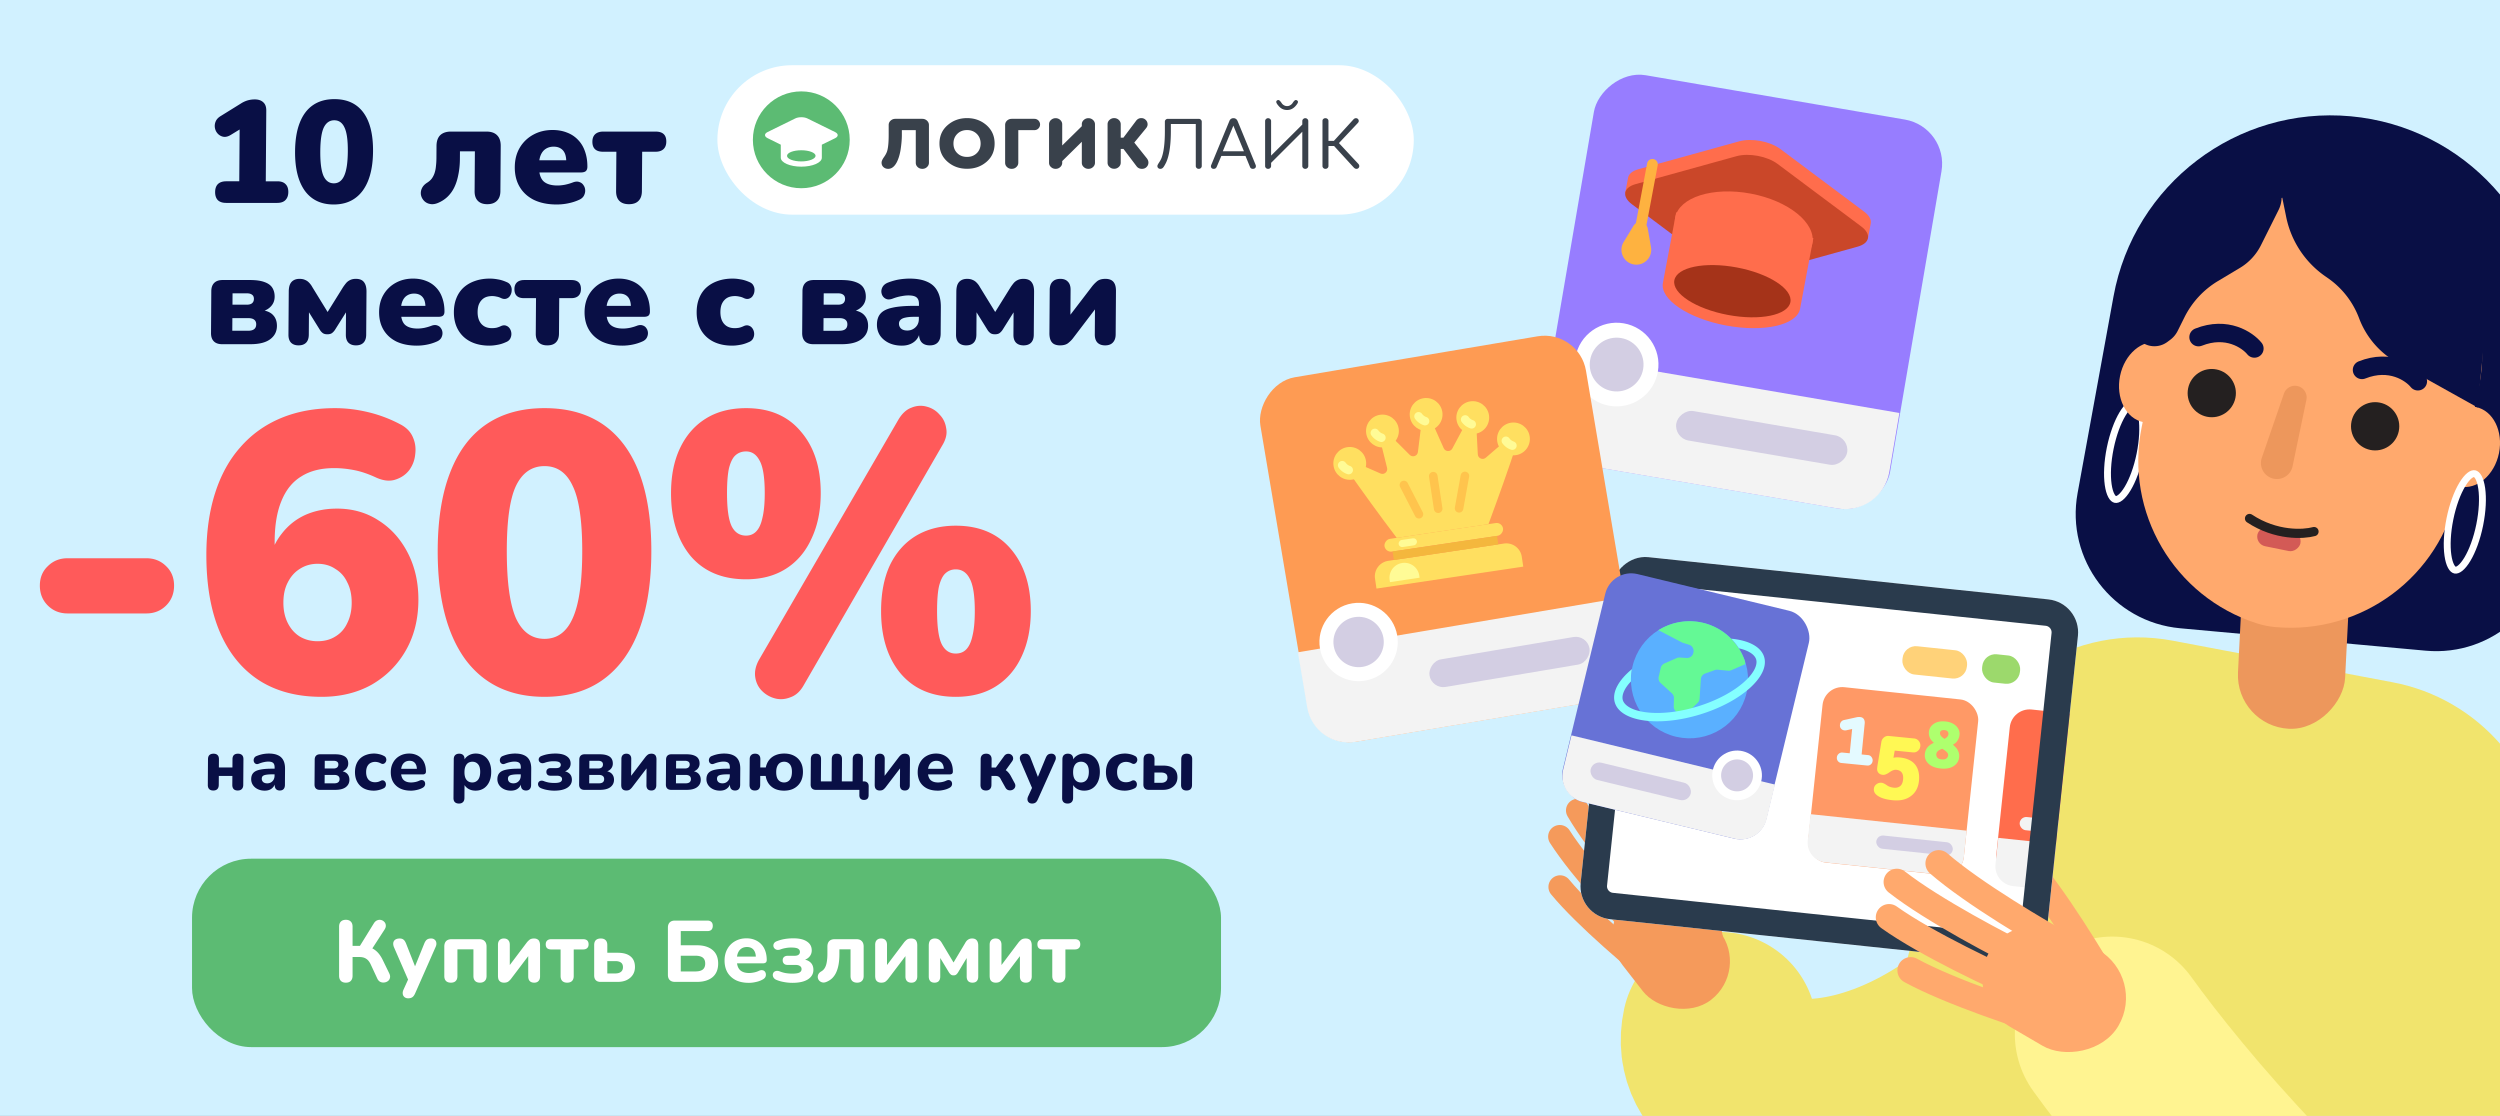 <svg xmlns="http://www.w3.org/2000/svg" width="690" height="308" fill="none"><rect width="100%" height="100%" fill="#333333" stroke="none"/><g clip-path="url(#a)"><path fill="#D1F1FF" d="M0 0h690v308H0z"/><path stroke="#F1E46D" stroke-linecap="round" stroke-width="53.798" d="M474.561 284.118c-5.511 25.087 57.527 33.795 101.981-33.856"/><path fill="#F1E46D" d="M702.903 237.423c-1.067-24.261-18.686-44.6-42.548-49.114l-60.643-11.473c-27.044-5.116-53.428 11.593-60.363 38.228l-48.197 185.098c-8.952 34.377 14.748 68.674 50.069 72.458l105.59 11.313c35.383 3.79 65.839-24.81 64.276-60.362l-8.184-186.148Z"/><path stroke="#FFF491" stroke-linecap="round" stroke-width="53.798" d="M582.992 285.396c14.992 20.856 53.842 67.504 89.312 87.241"/><rect width="26.857" height="36.022" x="439.56" y="255.758" fill="#F59A5B" rx="13.428" transform="rotate(-37.906 439.56 255.758)"/><path stroke="#F59A5B" stroke-linecap="round" stroke-width="6.43" d="M458.365 270.39c-6.335-4.987-20.762-17.087-27.785-25.597M454.992 259.673c-5.688-5.714-18.549-19.466-24.495-28.761M458.633 253.49c-5.431-5.958-17.678-20.261-23.21-29.808M468.165 254.204c-5.121-6.226-16.625-21.133-21.665-30.949M473.6 267.385c-1.075-7.99-4.165-26.564-7.925-36.938"/><path stroke="#FFA96D" stroke-linecap="round" stroke-width="7.332" d="M582.457 273.545c-4.521-8.004-15.657-26.359-24.031-35.748"/><path fill="#090F45" d="M704.175 92.846c.045-31.532-23.979-57.887-55.381-60.753-31.401-2.866-59.8 18.703-65.465 49.722l-9.918 54.309c-3.347 18.331 9.757 35.584 28.314 37.278l67.775 6.187c18.558 1.694 34.569-12.901 34.596-31.536l.079-55.207Z"/><path stroke="#fff" stroke-width="1.903" d="M582.418 123.705c-.783 3.855-.928 7.418-.558 10.047.186 1.32.495 2.35.878 3.057.386.713.777.975 1.089 1.039.312.063.774-.026 1.408-.532.628-.501 1.314-1.33 2-2.472 1.367-2.277 2.622-5.614 3.405-9.469.783-3.855.928-7.418.558-10.047-.186-1.319-.495-2.35-.878-3.057-.386-.712-.777-.975-1.089-1.039-.312-.063-.774.027-1.408.532-.628.502-1.314 1.33-2 2.473-1.367 2.276-2.622 5.613-3.405 9.468Z"/><rect width="29.604" height="57.055" fill="#ED975C" rx="14.802" transform="scale(-1 1) rotate(-2.905 2532.768 12877.745)"/><ellipse cx="8.779" cy="11.201" fill="#FFA96D" rx="8.779" ry="11.201" transform="scale(-1 1) rotate(-11.478 221.606 3499.555)"/><path fill="#FFA96D" d="M684.202 106.634c4.891-24.086-10.669-47.575-34.755-52.466-24.085-4.89-47.574 10.67-52.465 34.755l-5.872 28.919c-4.777 23.525 8.911 46.877 31.771 54.202 1.642.526 3.337.87 5.054 1.026 23.907 2.171 45.618-13.992 50.395-37.517l5.872-28.919Z"/><circle cx="6.66" cy="6.66" r="6.66" fill="#242020" transform="scale(-1 1) rotate(-11.478 204.756 3127.738)"/><circle cx="6.66" cy="6.66" r="6.66" fill="#242020" transform="scale(-1 1) rotate(-11.478 227.781 3356.658)"/><path stroke="#090F45" stroke-linecap="round" stroke-width="5.074" d="M622.218 96.19c-1.893-2.342-7.628-6.245-15.427-3.133"/><ellipse cx="8.779" cy="11.201" fill="#FFA96D" rx="8.779" ry="11.201" transform="matrix(-.98 -.199 -.199 .98 604.568 96.29)"/><path fill="#ED975C" d="M636.562 110.371a3.224 3.224 0 0 0-6.207-1.707l-6.098 17.7a4.413 4.413 0 0 0 6.096 5.408 4.413 4.413 0 0 0 2.396-3.072l3.813-18.329Z"/><rect width="12.109" height="5.449" fill="#D35A56" rx="2.724" transform="scale(-1 1) rotate(-11.478 415.04 3235.09)"/><path stroke="#242020" stroke-linecap="round" stroke-width="2.537" d="M638.668 146.712c-2.897.811-10.513 1.222-17.8-3.614"/><path fill="#090F45" d="m661.672 100.113 22.15 12.358 2.172-22.182a31.704 31.704 0 0 0-1.78-13.988l-1.48-4.045a31.712 31.712 0 0 0-12.282-15.55l-5.86-3.877a31.712 31.712 0 0 0-20.049-5.163l-15.778 1.273 2.222 10.94a26.304 26.304 0 0 0 10.784 16.374l.712.494a23.532 23.532 0 0 1 8.621 11.076 23.531 23.531 0 0 0 10.568 12.29Z"/><path fill="#090F45" d="m624.021 67.682 4.867-9.732c2.492-4.982-.834-10.907-6.385-11.373a7.876 7.876 0 0 0-4.164.794l-5.083 2.524a28.19 28.19 0 0 0-13.044 13.408l-11.009 23.785a5.967 5.967 0 0 0 8.962 7.306l.785-.58a6.93 6.93 0 0 0 2.087-2.487l1.866-3.746a24.326 24.326 0 0 1 9.282-10.028l6.028-3.608a15.253 15.253 0 0 0 5.808-6.263Z"/><path stroke="#fff" stroke-width="1.903" d="M676.181 143.209c-.783 3.855-.929 7.418-.558 10.047.186 1.32.495 2.35.878 3.057.386.713.776.975 1.089 1.039.312.063.774-.027 1.407-.532.629-.501 1.315-1.33 2.001-2.472 1.367-2.277 2.622-5.614 3.405-9.469.782-3.855.928-7.418.557-10.047-.186-1.319-.494-2.35-.877-3.057-.387-.712-.777-.975-1.089-1.039-.312-.063-.774.027-1.408.532-.628.502-1.314 1.33-2 2.472-1.367 2.277-2.623 5.614-3.405 9.469Z"/><path stroke="#090F45" stroke-linecap="round" stroke-width="5.074" d="M667.334 105.236c-1.893-2.341-7.628-6.244-15.426-3.133"/><g clip-path="url(#b)"><rect width="129.333" height="100.482" fill="#fff" rx="9.15" transform="scale(-1 1) rotate(-6.027 1293.142 5539.38)"/><rect width="43.19" height="48.681" x="503.598" y="189.09" fill="#F96" rx="5.49" transform="rotate(6.031 503.598 189.09)"/><path fill="#E4FAFF" d="m513.811 208.231.85-8.576c.045-.454-.046-.865-.24-1.19-.213-.327-.553-.514-1.02-.56a3.174 3.174 0 0 0-1.027.07l-3.473.765a1.31 1.31 0 0 0-.723.444 1.44 1.44 0 0 0-.346.826c-.045.455.05.827.306 1.101.254.293.579.44.972.479.13.013.263.007.416-.016l1.66-.371-.664 6.702-2.019-.2a1.304 1.304 0 0 0-1.015.339c-.31.275-.473.584-.51.962-.042.417.056.77.291 1.061.233.31.557.476.949.515l7.121.706c.374.037.723-.062 1.013-.32.288-.239.452-.567.494-.983.037-.379-.08-.716-.312-1.044-.233-.31-.536-.493-.91-.53l-1.813-.18Z"/><path fill="#FFF854" d="M517.193 217.697c-.082.834.319 1.512 1.252 2.064.906.574 2.223.935 3.949 1.106 2.035.201 3.71-.168 5.003-1.138 1.29-.943 2.053-2.348 2.239-4.218.183-1.845-.164-3.334-1.04-4.467-.879-1.108-2.294-1.784-4.252-1.978-.747-.074-1.324-.029-1.751.082l.353-1.981 4.997.495c.541.054.996-.08 1.394-.423.396-.318.621-.755.676-1.311a1.9 1.9 0 0 0-.408-1.393 1.82 1.82 0 0 0-1.282-.714l-7.006-.695a1.755 1.755 0 0 0-1.34.403 1.963 1.963 0 0 0-.723 1.256l-.985 6.001a14.95 14.95 0 0 0-.177 1.258c-.048.481.067.9.346 1.234.279.334.676.526 1.217.58.489.049 1.084-.173 1.811-.688.727-.515 1.35-.759 1.891-.706 1.416.141 2.055 1.046 1.895 2.664-.086.859-.354 1.47-.806 1.834-.453.363-1.039.509-1.709.443-.799-.08-1.479-.3-2.011-.71-.56-.387-1.031-.613-1.418-.651a1.911 1.911 0 0 0-1.42.42 1.683 1.683 0 0 0-.695 1.233Z"/><path fill="#AEFF6E" d="M537.688 208.439c-.037.37-.193.654-.473.889-.279.234-.728.32-1.326.261-.598-.059-1.002-.23-1.211-.532a1.325 1.325 0 0 1-.254-.942c.062-.63.603-1.1 1.645-1.446.589.34.998.642 1.263.93.264.288.383.562.356.84Zm.083-5.829c-.055.556-.427.987-1.1 1.313-.879-.555-1.283-1.1-1.228-1.656.057-.574.485-.831 1.301-.75.345.034.608.154.789.359a.938.938 0 0 1 .238.734Zm1.248 2.93c.332-.21.588-.391.788-.558.179-.15.39-.429.612-.818a3.41 3.41 0 0 0 .409-1.363c.09-.908-.231-1.725-.93-2.431-.718-.707-1.72-1.124-2.989-1.25-1.27-.126-2.334.086-3.158.641-.824.554-1.282 1.295-1.372 2.202-.048.482-.001.936.141 1.343.141.425.313.723.476.926.163.203.411.471.746.785-1.531.671-2.347 1.694-2.484 3.084-.105 1.056.227 1.949 1.015 2.682.786.752 1.916 1.182 3.366 1.326 1.469.145 2.663-.073 3.563-.658.9-.584 1.421-1.411 1.526-2.467a3.214 3.214 0 0 0-.168-1.439 3.696 3.696 0 0 0-.558-1.028 17.127 17.127 0 0 0-.983-.977Z"/><rect width="43.19" height="46.182" x="555.277" y="195.25" fill="#FF6D4C" rx="5.49" transform="rotate(6.031 555.277 195.25)"/><path fill="#F3F3F3" d="m551.526 231.254 42.952 4.538-.77 7.28a5.49 5.49 0 0 1-6.036 4.883l-32.032-3.384a5.492 5.492 0 0 1-4.883-6.037l.769-7.28Z"/><rect width="21.229" height="3.66" x="557.623" y="225.309" fill="#F3F3F3" rx="1.83" transform="rotate(6.031 557.623 225.309)"/><rect width="33.674" height="7.841" x="460.804" y="171.223" fill="#BBE2EA" rx="3.66" transform="rotate(6.031 460.804 171.223)"/><rect width="17.898" height="7.841" x="525.502" y="177.977" fill="#FFD279" rx="3.66" transform="rotate(6.031 525.502 177.977)"/><rect width="10.502" height="7.841" x="547.494" y="180.199" fill="#9CD96C" rx="3.66" transform="rotate(6.031 547.494 180.199)"/><path fill="#F3F3F3" d="m499.709 224.711 43.089 4.553-.77 7.279a5.49 5.49 0 0 1-6.036 4.884l-32.169-3.399a5.49 5.49 0 0 1-4.883-6.037l.769-7.28Z"/><rect width="21.229" height="3.66" x="518.047" y="230.418" fill="#D3CEE3" rx="1.83" transform="rotate(6.031 518.047 230.418)"/></g><rect width="122.012" height="93.161" x="-4.024" y="3.256" stroke="#2A3B4D" stroke-width="7.32" rx="5.49" transform="scale(-1 1) rotate(-6.027 1293.148 5466.193)"/><rect width="30.622" height="41.073" x="541.496" y="275.637" fill="#FFA96D" rx="15.311" transform="rotate(-59.708 541.496 275.637)"/><path stroke="#FFA96D" stroke-linecap="round" stroke-width="7.332" d="M567.6 283.16c-8.818-2.596-29.215-9.297-40.254-15.332M559.491 273.255c-8.441-3.64-27.881-12.752-38.111-20.075M560.728 265.158c-8.273-4.007-27.294-13.963-37.194-21.728M571.125 261.889c-8.059-4.423-26.55-15.332-36.042-23.59"/><rect width="97.326" height="108.923" fill="#977DFF" rx="12.372" transform="scale(-1 1) rotate(-9.707 -62.37 3185.132)"/><path fill="#F3F3F3" d="m524.231 113.98-95.932-16.41-2.782 16.26c-1.152 6.735 3.374 13.129 10.109 14.281l71.543 12.238c6.735 1.152 13.129-3.374 14.281-10.109l2.781-16.26Z"/><rect width="47.838" height="8.248" fill="#D3CEE3" rx="4.124" transform="scale(-1 1) rotate(-9.707 456.251 3066.492)"/><circle cx="11.547" cy="11.547" r="9.485" fill="#D3CEE3" stroke="#fff" stroke-width="4.124" transform="scale(-1 1) rotate(-9.707 307.165 2751.425)"/><path fill="#FF6D4C" d="M485.627 71.678c-3.415.946-8.486-.008-11.325-2.13L448.56 53.231c.154-.821.606-3.174.785-4.175.181-1.012 1.153-1.878 2.871-2.353l27.832-7.705c3.416-.946 8.487.008 11.326 2.13l23.131 17.29c1.419 1.061 2.012 2.214 1.823 3.219l-.789 4.192-29.912 5.85Z"/><path fill="#CA4729" d="M479.278 43.107c3.416-.946 8.486.008 11.325 2.13l23.131 17.29c2.839 2.123 2.371 4.61-1.045 5.555l-27.832 7.706c-3.416.945-8.486-.008-11.325-2.13l-23.131-17.291c-2.839-2.122-2.371-4.61 1.044-5.555l27.833-7.705Z"/><ellipse cx="481.281" cy="63.628" fill="#FF6D4C" rx="19.261" ry="10.371" transform="rotate(10.652 481.281 63.628)"/><path fill="#FF6D4C" d="M496.823 85.201c-.851 4.524-10.015 6.597-20.47 4.63-10.454-1.966-18.239-7.227-17.388-11.75l3.663-19.476 37.858 7.121-3.663 19.475Z"/><ellipse cx="478.134" cy="80.37" fill="#A53319" rx="16.298" ry="6.667" transform="rotate(10.652 478.134 80.37)"/><path fill="#FEB240" d="M454.619 45.054a1.482 1.482 0 0 1 2.912.548l-3.56 18.928a1.482 1.482 0 0 1-2.913-.548l3.561-18.928Z"/><path fill="#FEB240" d="M450.842 62.323a2.137 2.137 0 0 1 3.934.74l.904 5.173c.493 2.825-1.987 5.272-4.805 4.742-2.819-.53-4.24-3.711-2.754-6.164l2.721-4.49Z"/><rect width="91.131" height="101.989" fill="#FE9B53" rx="11.584" transform="scale(-1 1) rotate(9.571 -760.763 -2557.389)"/><path fill="#FFDF60" d="m391.343 124.763 1.059-8.604c.165-1.346 1.981-1.617 2.533-.379l3.528 7.918c.453 1.016 1.863 1.069 2.385.091l4.072-7.63c.636-1.193 2.428-.785 2.5.569l.455 8.662c.058 1.11 1.355 1.674 2.193.952l6.535-5.625c1.022-.88 2.548.153 2.129 1.441-2.482 7.629-5.143 14.981-7.913 22.511l-25.316 3.784c-4.851-6.391-9.389-12.666-13.994-19.237-.776-1.108.381-2.542 1.615-2l7.894 3.469c1.013.444 2.088-.474 1.819-1.553l-2.097-8.416c-.328-1.315 1.267-2.23 2.224-1.275l6.125 6.105c.785.783 2.118.32 2.254-.783Z"/><path stroke="#FFC44D" stroke-linecap="round" stroke-width="2.363" d="m404.316 131.355-1.614 8.941M387.474 133.852l4.158 8.077M395.579 131.422l1.359 8.983"/><circle cx="4.529" cy="4.529" r="4.529" fill="#FFDF60" transform="scale(-1 1) rotate(8.501 -991.123 -2777.83)"/><circle cx="4.529" cy="4.529" r="4.529" fill="#FFDF60" transform="scale(-1 1) rotate(8.501 -1013.967 -2470.501)"/><circle cx="4.529" cy="4.529" r="4.529" fill="#FFDF60" transform="scale(-1 1) rotate(8.501 -945.876 -2705.197)"/><circle cx="4.529" cy="4.529" r="4.529" fill="#FFDF60" transform="scale(-1 1) rotate(8.501 -958.35 -2535.642)"/><circle cx="4.529" cy="4.529" r="4.529" fill="#FFDF60" transform="scale(-1 1) rotate(8.501 -933.58 -2619.027)"/><path stroke="#FFFB96" stroke-linecap="round" stroke-width="2.363" d="M404.391 115.778a3.598 3.598 0 0 0 1.791 1.325M415.626 121.661a3.601 3.601 0 0 0 1.79 1.325"/><path fill="#FFDF60" d="M420.011 153.657a4.327 4.327 0 0 0-4.918-3.639l-31.95 4.776a4.326 4.326 0 0 0-3.639 4.918l.408 2.732 40.507-6.054-.408-2.733Z"/><path fill="#FFFB96" d="M391.721 158.863a4.135 4.135 0 0 0-8.18 1.223l.088.584 8.179-1.223-.087-.584Z"/><rect width="33.08" height="3.544" fill="#FFDF60" rx="1.772" transform="scale(-1 1) rotate(8.501 -1176.714 -2717.018)"/><rect width="5.12" height="1.969" fill="#FFFB96" rx=".985" transform="scale(-1 1) rotate(8.501 -1193.987 -2555.806)"/><path fill="#F4B73D" d="m413.18 147.91-28.822 4.308.35 2.337 28.821-4.308z"/><path stroke="#FFFB96" stroke-linecap="round" stroke-width="2.363" d="M391.519 114.907a3.603 3.603 0 0 0 1.791 1.325M379.467 119.485a3.598 3.598 0 0 0 1.791 1.325M370.445 128.407a3.603 3.603 0 0 0 1.791 1.325"/><path fill="#F3F3F3" d="m448.087 164.879-89.862 15.152 2.568 15.231c1.064 6.309 7.04 10.561 13.349 9.497l67.016-11.3c6.309-1.064 10.561-7.04 9.497-13.349l-2.568-15.231Z"/><rect width="44.793" height="7.723" fill="#D3CEE3" rx="3.861" transform="scale(-1 1) rotate(9.571 -1265.257 -2528.781)"/><circle cx="10.812" cy="10.812" r="8.881" fill="#D3CEE3" stroke="#fff" stroke-width="3.861" transform="scale(-1 1) rotate(9.571 -1175.776 -2210.09)"/><rect width="57.801" height="64.688" x="444.785" y="156.715" fill="#6772D6" rx="7.348" transform="rotate(13.595 444.785 156.715)"/><g clip-path="url(#c)"><path fill="#5AB0FF" d="M462.684 203.365c8.698 2 17.37-3.429 19.369-12.126 2-8.697-3.43-17.368-12.128-19.368-8.697-2-17.369 3.429-19.369 12.126-1.999 8.697 3.43 17.368 12.128 19.368Z"/><path fill="#64F995" fill-rule="evenodd" d="M477.844 184.978a1.788 1.788 0 0 1-.887.139l-2.877-.279a1.801 1.801 0 0 0-.777.097l-2.677.956a1.796 1.796 0 0 0-1.188 1.573l-.352 5.361a1.8 1.8 0 0 1-.542 1.171l-2.509 2.434a1.797 1.797 0 0 1-1.319.505l-.916-.035a1.794 1.794 0 0 1-1.069-.406l-.128-.104a1.795 1.795 0 0 1-.656-1.44l.063-2.224a1.797 1.797 0 0 0-.581-1.375l-3.089-2.831a1.797 1.797 0 0 1-.537-1.726l.564-2.449a1.795 1.795 0 0 1 1.03-1.243l3.383-1.48c.265-.116.555-.166.843-.146l1.863.128a1.795 1.795 0 0 0 1.888-1.455l.029-.156a1.794 1.794 0 0 0-1.238-2.052l-1.627-.499a1.77 1.77 0 0 1-.306-.125l-6.5-3.395a16.278 16.278 0 0 1 6.861-2.373 16.024 16.024 0 0 1 7.168.861 16.136 16.136 0 0 1 6.076 3.928 16.526 16.526 0 0 1 3.799 6.227l.026.759-3.818 1.654Z" clip-rule="evenodd"/><path fill="#84FFFF" fill-rule="evenodd" d="M450.413 184.682c-3.696 3.05-5.58 6.419-4.709 9.258 1.62 5.282 12.156 6.735 23.532 3.246 11.376-3.489 19.285-10.599 17.665-15.881-.871-2.838-4.316-4.571-9.083-5.025a16.2 16.2 0 0 1 2.115 2.659c3.041.677 4.422 1.938 4.761 3.043.389 1.268-.244 3.475-3.296 6.219-2.895 2.603-7.398 5.109-12.839 6.778-5.441 1.669-10.576 2.119-14.432 1.587-4.066-.561-5.827-2.034-6.216-3.302-.339-1.106.098-2.924 2.236-5.19-.005-.145-.005-.224-.005-.224a16.192 16.192 0 0 1 .271-3.168Z" clip-rule="evenodd"/></g><path fill="#F3F3F3" d="m433.728 202.957 56.181 13.586-2.303 9.523a7.347 7.347 0 0 1-8.869 5.414l-41.898-10.132a7.347 7.347 0 0 1-5.414-8.869l2.303-9.522Z"/><rect width="28.411" height="4.898" x="439.603" y="209.934" fill="#D3CEE3" rx="2.449" transform="rotate(13.595 439.603 209.934)"/><circle cx="479.436" cy="214.008" r="5.633" fill="#D3CEE3" stroke="#fff" stroke-width="2.449" transform="rotate(13.595 479.436 214.008)"/><path fill="#FF5A5A" d="M18.672 169.31c-2.192 0-4.019-.731-5.48-2.192-1.461-1.461-2.192-3.288-2.192-5.48 0-2.192.73-3.982 2.192-5.37 1.461-1.461 3.288-2.192 5.48-2.192h21.7c2.191 0 4.018.731 5.48 2.192 1.46 1.388 2.191 3.178 2.191 5.37s-.73 4.019-2.192 5.48c-1.461 1.461-3.288 2.192-5.48 2.192h-21.7ZM88.737 192.325c-6.795 0-12.567-1.535-17.316-4.603-4.676-3.069-8.256-7.489-10.74-13.261-2.484-5.845-3.726-12.933-3.726-21.262 0-6.356.803-12.055 2.41-17.097 1.608-5.041 3.946-9.279 7.015-12.713 3.068-3.507 6.795-6.173 11.178-8 4.384-1.827 9.352-2.74 14.905-2.74 2.996 0 6.028.365 9.097 1.096a37.325 37.325 0 0 1 8.767 3.288c1.754.877 2.959 2.082 3.617 3.617.658 1.461.877 3.032.658 4.712a8.719 8.719 0 0 1-1.644 4.384c-.95 1.242-2.229 2.119-3.836 2.63-1.535.512-3.288.329-5.261-.548-2.192-1.023-4.237-1.717-6.137-2.082-1.9-.365-3.726-.548-5.48-.548-3.653 0-6.685.767-9.096 2.301-2.411 1.462-4.238 3.727-5.48 6.795-1.242 2.996-1.863 6.759-1.863 11.289v5.699H74.16c.657-3.142 1.863-5.809 3.617-8.001 1.753-2.265 3.908-3.982 6.466-5.151 2.63-1.169 5.552-1.753 8.767-1.753 4.311 0 8.147 1.096 11.508 3.288 3.361 2.118 6.028 5.077 8 8.877 1.973 3.799 2.959 8.11 2.959 12.932 0 5.26-1.132 9.9-3.397 13.918-2.265 4.019-5.407 7.197-9.425 9.535-4.019 2.265-8.658 3.398-13.919 3.398Zm-1.096-15.344c1.9 0 3.544-.438 4.932-1.315 1.461-.877 2.557-2.119 3.288-3.726.803-1.607 1.205-3.47 1.205-5.589 0-2.192-.401-4.055-1.205-5.59-.73-1.607-1.827-2.849-3.288-3.726-1.388-.95-3.032-1.425-4.932-1.425-1.826 0-3.47.475-4.932 1.425-1.388.877-2.484 2.119-3.288 3.726-.803 1.535-1.205 3.398-1.205 5.59 0 2.119.402 3.982 1.206 5.589.803 1.607 1.9 2.849 3.287 3.726 1.462.877 3.106 1.315 4.932 1.315ZM150.287 192.325c-9.499 0-16.805-3.471-21.919-10.412-5.042-7.014-7.562-16.914-7.562-29.7 0-8.622 1.132-15.855 3.397-21.7 2.265-5.918 5.589-10.375 9.973-13.37 4.384-2.996 9.754-4.494 16.111-4.494 9.571 0 16.877 3.361 21.919 10.083 5.041 6.722 7.562 16.512 7.562 29.371 0 8.549-1.133 15.819-3.398 21.81-2.265 5.991-5.589 10.557-9.973 13.699-4.384 3.142-9.754 4.713-16.11 4.713Zm0-16.001c3.507 0 6.1-1.9 7.781-5.699 1.753-3.872 2.63-10.046 2.63-18.522 0-8.402-.877-14.393-2.63-17.973-1.681-3.653-4.274-5.48-7.781-5.48-3.507 0-6.138 1.827-7.891 5.48-1.681 3.58-2.521 9.571-2.521 17.973 0 8.476.84 14.65 2.521 18.522 1.753 3.799 4.384 5.699 7.891 5.699ZM221.809 189.146c-.949 1.681-2.155 2.777-3.616 3.288-1.462.585-2.886.694-4.274.329a7.853 7.853 0 0 1-3.617-2.082c-1.023-1.023-1.644-2.302-1.863-3.836-.219-1.534.146-3.142 1.096-4.822l38.358-66.086c1.023-1.754 2.228-2.886 3.617-3.397 1.388-.585 2.776-.695 4.164-.329 1.461.365 2.667 1.096 3.617 2.192 1.023 1.023 1.644 2.301 1.863 3.835.292 1.462-.073 3.033-1.096 4.713l-38.249 66.195Zm-15.891-29.261c-6.576 0-11.69-2.156-15.343-6.467-3.58-4.383-5.37-10.155-5.37-17.316 0-4.822.84-8.986 2.52-12.493 1.681-3.507 4.055-6.211 7.124-8.11 3.069-1.9 6.758-2.85 11.069-2.85 6.503 0 11.544 2.156 15.124 6.466 3.653 4.238 5.48 9.9 5.48 16.987 0 4.75-.84 8.914-2.521 12.494-1.607 3.58-3.945 6.357-7.014 8.33-3.068 1.972-6.758 2.959-11.069 2.959Zm0-12.056c1.096 0 2.009-.365 2.74-1.096.804-.804 1.388-2.046 1.753-3.726.439-1.754.658-4.055.658-6.905 0-4.31-.475-7.306-1.425-8.986-.876-1.681-2.119-2.521-3.726-2.521-1.169 0-2.155.365-2.959 1.096-.731.658-1.315 1.827-1.753 3.507-.366 1.68-.548 3.982-.548 6.904 0 4.384.438 7.453 1.315 9.206.876 1.681 2.192 2.521 3.945 2.521Zm57.866 44.496c-6.502 0-11.58-2.156-15.233-6.466-3.581-4.311-5.371-10.047-5.371-17.207 0-4.895.804-9.096 2.411-12.603 1.681-3.507 4.056-6.211 7.124-8.11 3.142-1.9 6.832-2.85 11.069-2.85 6.503 0 11.581 2.156 15.234 6.466 3.653 4.311 5.48 10.01 5.48 17.097 0 4.749-.841 8.914-2.521 12.494-1.607 3.507-3.945 6.247-7.014 8.22-3.069 1.972-6.795 2.959-11.179 2.959Zm0-11.946c1.169 0 2.119-.365 2.85-1.096.803-.804 1.388-2.046 1.753-3.726.439-1.754.658-4.055.658-6.905 0-4.311-.475-7.306-1.425-8.987-.877-1.68-2.155-2.52-3.836-2.52-1.096 0-2.046.365-2.849 1.096-.731.657-1.315 1.826-1.754 3.507-.365 1.607-.548 3.909-.548 6.904 0 4.384.439 7.453 1.315 9.206.877 1.681 2.156 2.521 3.836 2.521Z"/><path fill="#090F45" d="M61.315 95c-1.008 0-1.775-.265-2.299-.793s-.783-1.296-.776-2.304l.08-11.555c.008-.984.277-1.74.809-2.268.531-.528 1.301-.792 2.31-.792h7.56c1.68 0 3.022.192 4.027.576 1.006.36 1.722.888 2.15 1.584.426.696.637 1.512.63 2.448-.008 1.103-.386 2.028-1.135 2.771-.726.744-1.7 1.212-2.926 1.404l.004-.54c1.655.144 2.851.612 3.59 1.404.739.768 1.103 1.776 1.095 3.024-.011 1.536-.632 2.76-1.862 3.672-1.23.912-3.034 1.368-5.41 1.368h-7.848Zm2.797-3.709h4.32c.768 0 1.333-.144 1.695-.432.386-.288.582-.732.586-1.332.004-.576-.185-1.008-.567-1.296-.358-.288-.921-.432-1.69-.432h-4.32l-.024 3.492Zm.05-7.2h3.997c.6 0 1.069-.131 1.406-.395.338-.288.51-.684.513-1.189.004-.528-.162-.912-.496-1.151-.334-.264-.801-.396-1.401-.396h-3.996l-.022 3.132ZM82.4 95.323c-.888 0-1.582-.252-2.082-.756-.477-.504-.712-1.236-.705-2.196l.083-11.88c.005-.767.106-1.403.301-1.907.22-.528.547-.924.98-1.188.459-.288 1.023-.432 1.695-.432.6 0 1.104.096 1.51.288.431.168.814.432 1.147.792.334.336.63.744.891 1.224l4.2 6.84 4.26-6.84c.243-.36.51-.72.8-1.08a3.22 3.22 0 0 1 1.086-.864c.458-.24 1.01-.36 1.659-.36 1.031 0 1.773.3 2.225.9.476.6.71 1.476.702 2.627l-.083 11.88c-.007.96-.252 1.692-.735 2.196-.484.504-1.182.756-2.094.756-.888 0-1.582-.252-2.083-.756-.476-.504-.71-1.236-.704-2.196l.053-7.668h.936l-3.968 6.3c-.194.312-.448.6-.762.864s-.77.396-1.37.396c-.552 0-.983-.12-1.294-.36-.31-.24-.572-.54-.786-.9l-3.916-6.3h.936l-.053 7.668c-.007.96-.252 1.692-.735 2.196-.484.504-1.182.756-2.094.756Zm32.645.072c-2.16 0-4.029-.372-5.608-1.116-1.555-.768-2.747-1.848-3.577-3.24-.831-1.392-1.239-3.036-1.226-4.932.013-1.823.42-3.42 1.222-4.787a8.673 8.673 0 0 1 3.334-3.24c1.422-.792 3.033-1.188 4.833-1.188 1.32 0 2.518.216 3.595.648a7.216 7.216 0 0 1 2.759 1.836c.763.792 1.332 1.751 1.708 2.88.4 1.127.595 2.387.586 3.78-.004.48-.138.84-.404 1.08-.265.215-.686.323-1.262.323h-11.016l.021-3.023h7.992l-.579.467c.006-.887-.109-1.608-.345-2.16s-.593-.972-1.071-1.26c-.454-.287-1.029-.431-1.725-.431-.744 0-1.394.18-1.948.54-.531.335-.942.84-1.235 1.511-.292.672-.442 1.512-.449 2.52l-.003.324c-.011 1.704.352 2.928 1.091 3.672.763.72 1.936 1.08 3.52 1.08.528 0 1.129-.06 1.801-.18a12.69 12.69 0 0 0 1.984-.576c.626-.24 1.166-.276 1.621-.108.455.144.801.408 1.039.792.261.36.402.78.423 1.26.021.456-.09.912-.334 1.368-.243.432-.641.768-1.195 1.008-.842.384-1.744.672-2.706.864-.937.192-1.886.288-2.846.288Zm20.025 0c-1.992 0-3.729-.372-5.212-1.116-1.459-.744-2.592-1.812-3.398-3.204-.806-1.416-1.202-3.072-1.189-4.968.01-1.44.247-2.724.711-3.852.464-1.151 1.131-2.123 2-2.915.894-.792 1.942-1.392 3.145-1.8 1.227-.432 2.584-.648 4.072-.648.696 0 1.428.072 2.195.216.767.12 1.557.36 2.371.72.574.216.968.552 1.181 1.008.237.432.329.9.278 1.404a2.73 2.73 0 0 1-.442 1.368 1.816 1.816 0 0 1-1.049.828c-.433.143-.925.083-1.475-.18a4.283 4.283 0 0 0-1.221-.397 5.172 5.172 0 0 0-1.187-.143c-.648 0-1.225.096-1.73.288-.482.191-.892.48-1.23.864-.339.36-.606.816-.802 1.368-.172.551-.26 1.175-.265 1.871-.01 1.392.331 2.484 1.021 3.276.69.792 1.672 1.188 2.944 1.188.384 0 .78-.036 1.188-.108.409-.096.818-.24 1.227-.432.554-.264 1.047-.312 1.477-.144.431.144.778.42 1.039.828.261.408.402.864.422 1.368.021.48-.091.948-.334 1.404-.243.432-.653.756-1.23.972-.795.36-1.577.6-2.346.72a11.38 11.38 0 0 1-2.161.216Zm15.983-.072c-1.032 0-1.822-.276-2.37-.828-.549-.552-.819-1.356-.812-2.412l.069-9.791h-3.312c-1.776 0-2.658-.84-2.647-2.52.006-.792.238-1.404.697-1.836.483-.432 1.145-.648 1.985-.648h13.032c1.776 0 2.658.828 2.646 2.484-.005.816-.238 1.44-.697 1.871-.459.433-1.12.648-1.984.648h-3.312l-.069 9.792c-.007 1.056-.289 1.86-.844 2.412-.532.552-1.326.828-2.382.828Zm20.699.072c-2.16 0-4.029-.372-5.608-1.116-1.555-.768-2.747-1.848-3.577-3.24-.831-1.392-1.239-3.036-1.226-4.932.013-1.823.42-3.42 1.222-4.787a8.673 8.673 0 0 1 3.334-3.24c1.422-.792 3.033-1.188 4.833-1.188 1.32 0 2.518.216 3.595.648a7.216 7.216 0 0 1 2.759 1.836c.763.792 1.332 1.751 1.708 2.88.4 1.127.595 2.387.586 3.78-.004.48-.138.84-.404 1.08-.265.215-.686.323-1.262.323h-11.016l.021-3.023h7.992l-.579.467c.006-.887-.109-1.608-.345-2.16s-.593-.972-1.071-1.26c-.454-.287-1.029-.431-1.725-.431-.744 0-1.394.18-1.948.54-.53.335-.942.84-1.235 1.511-.292.672-.442 1.512-.449 2.52l-.003.324c-.011 1.704.352 2.928 1.091 3.672.763.72 1.936 1.08 3.52 1.08.528 0 1.129-.06 1.801-.18a12.703 12.703 0 0 0 1.985-.576c.625-.24 1.165-.276 1.62-.108.455.144.801.408 1.039.792.261.36.402.78.423 1.26.021.456-.09.912-.334 1.368-.243.432-.641.768-1.195 1.008-.842.384-1.744.672-2.706.864-.937.192-1.886.288-2.846.288Zm30.326 0c-1.992 0-3.73-.372-5.212-1.116-1.459-.744-2.592-1.812-3.398-3.204-.806-1.416-1.203-3.072-1.189-4.968.01-1.44.247-2.724.711-3.852.464-1.151 1.13-2.123 2-2.915.894-.792 1.942-1.392 3.145-1.8 1.227-.432 2.584-.648 4.072-.648.696 0 1.428.072 2.195.216.767.12 1.557.36 2.371.72.574.216.968.552 1.18 1.008.237.432.33.9.279 1.404a2.73 2.73 0 0 1-.442 1.368 1.818 1.818 0 0 1-1.05.828c-.433.143-.924.083-1.474-.18a4.28 4.28 0 0 0-1.222-.397 5.165 5.165 0 0 0-1.187-.143c-.648 0-1.224.096-1.73.288a3.2 3.2 0 0 0-1.23.864c-.338.36-.605.816-.801 1.368-.172.551-.26 1.175-.265 1.871-.01 1.392.33 2.484 1.021 3.276.69.792 1.671 1.188 2.943 1.188.384 0 .781-.036 1.189-.108.409-.096.818-.24 1.227-.432.554-.264 1.046-.312 1.477-.144.431.144.777.42 1.038.828.262.408.402.864.423 1.368.021.48-.091.948-.334 1.404-.243.432-.653.756-1.231.972-.794.36-1.576.6-2.345.72a11.38 11.38 0 0 1-2.161.216ZM224.475 95c-1.008 0-1.775-.264-2.299-.792s-.783-1.296-.776-2.304l.081-11.555c.007-.984.276-1.74.808-2.268.532-.528 1.301-.792 2.309-.792h7.56c1.68 0 3.023.192 4.028.576 1.006.36 1.722.888 2.149 1.584.427.696.638 1.512.631 2.448-.008 1.103-.386 2.028-1.135 2.771-.725.744-1.701 1.212-2.926 1.404l.004-.54c1.655.144 2.852.612 3.59 1.404.739.768 1.104 1.776 1.095 3.024-.011 1.536-.631 2.76-1.862 3.672-1.23.912-3.033 1.368-5.409 1.368h-7.848Zm2.798-3.708h4.32c.768 0 1.333-.144 1.695-.432.386-.288.581-.732.585-1.332.004-.576-.185-1.008-.567-1.296-.358-.288-.921-.432-1.689-.432h-4.32l-.024 3.492Zm.05-7.2h3.996c.6 0 1.069-.131 1.407-.395.338-.288.508-.684.512-1.189.004-.528-.162-.912-.496-1.151-.334-.264-.801-.396-1.401-.396h-3.996l-.022 3.132Zm21.62 11.304c-1.368 0-2.578-.252-3.631-.756-1.028-.504-1.84-1.188-2.433-2.052-.57-.888-.851-1.896-.843-3.024.009-1.296.352-2.316 1.029-3.06.677-.744 1.761-1.272 3.251-1.584 1.49-.336 3.472-.504 5.944-.504h1.98l-.022 3.024h-1.98c-.936 0-1.716.072-2.341.216-.601.12-1.046.324-1.336.612-.29.264-.437.612-.44 1.044-.003.552.185 1.008.567 1.368.405.36.98.54 1.724.54.6 0 1.129-.132 1.587-.396a3.141 3.141 0 0 0 1.159-1.08c.292-.48.44-1.032.444-1.656l.029-4.175c.006-.865-.218-1.477-.671-1.837-.43-.36-1.184-.54-2.264-.54-.576 0-1.225.073-1.946.216-.721.12-1.526.349-2.417.684-.649.24-1.201.276-1.656.108a2.11 2.11 0 0 1-1.074-.864 2.572 2.572 0 0 1-.351-1.331 2.69 2.69 0 0 1 .478-1.368c.315-.432.785-.768 1.411-1.008 1.155-.432 2.213-.72 3.174-.864a18.794 18.794 0 0 1 2.701-.216c1.968 0 3.586.288 4.854.864 1.292.552 2.246 1.416 2.862 2.592.64 1.151.954 2.64.941 4.463l-.051 7.272c-.007 1.056-.265 1.86-.773 2.412-.508.552-1.242.828-2.202.828-.984 0-1.738-.276-2.262-.828-.5-.552-.746-1.356-.739-2.412l.007-.936.212.504c-.125.768-.406 1.428-.842 1.98-.436.552-1.003.984-1.701 1.296-.698.312-1.491.468-2.379.468Zm17.71-.072c-.888 0-1.582-.252-2.083-.756-.476-.504-.711-1.236-.704-2.196l.083-11.88c.005-.767.106-1.403.301-1.907.22-.528.547-.924.98-1.188.458-.288 1.023-.432 1.695-.432.6 0 1.104.096 1.51.288.431.168.813.432 1.147.792.334.336.631.744.891 1.224l4.201 6.84 4.259-6.84c.243-.36.509-.72.8-1.08a3.21 3.21 0 0 1 1.086-.864c.458-.24 1.01-.36 1.658-.36 1.032 0 1.774.3 2.226.9.476.6.71 1.476.702 2.627l-.083 11.88c-.007.96-.252 1.692-.736 2.196-.483.504-1.181.756-2.093.756-.888 0-1.582-.252-2.083-.756-.476-.504-.711-1.236-.704-2.196l.053-7.668h.936l-3.968 6.3c-.194.312-.448.6-.762.864s-.77.396-1.37.396c-.552 0-.984-.12-1.294-.36-.31-.24-.572-.54-.786-.9l-3.916-6.3h.936l-.053 7.668c-.007.96-.252 1.692-.736 2.196-.483.504-1.181.756-2.093.756Zm25.914 0c-.648 0-1.199-.12-1.654-.36-.43-.24-.752-.612-.964-1.116-.212-.504-.316-1.14-.311-1.908l.084-11.951c.007-.984.264-1.728.771-2.232.508-.528 1.23-.792 2.166-.792.912 0 1.606.264 2.082.792.501.504.748 1.248.741 2.232l-.058 8.207h-1.008l7.049-9.215a9.618 9.618 0 0 1 1.305-1.332c.555-.456 1.325-.684 2.309-.684.672 0 1.223.12 1.653.36.431.24.752.612.965 1.116.212.48.316 1.116.31 1.908l-.083 11.951c-.007.96-.264 1.704-.772 2.232-.483.528-1.193.792-2.129.792-.936 0-1.654-.264-2.155-.792-.476-.528-.711-1.272-.704-2.232l.057-8.244h1.008l-7.048 9.252c-.315.432-.75.876-1.306 1.332-.531.456-1.3.684-2.308.684ZM62.395 55.999c-.987 0-1.745-.253-2.275-.76-.503-.533-.751-1.28-.744-2.24.006-.96.265-1.693.775-2.2.537-.507 1.299-.76 2.285-.76h3.6l.115-16.36h3.36l-5.825 3.56c-.697.427-1.351.6-1.964.52a2.816 2.816 0 0 1-1.554-.8 3.056 3.056 0 0 1-.83-1.56 3.132 3.132 0 0 1 .173-1.84c.245-.613.728-1.133 1.451-1.56l5.544-3.44a7.382 7.382 0 0 1 1.806-.84 7.129 7.129 0 0 1 2.002-.28c1.014 0 1.798.267 2.355.8.556.507.83 1.254.824 2.24l-.137 19.56h3.2c.987 0 1.732.253 2.235.76.53.507.791 1.24.785 2.2-.007.96-.279 1.707-.816 2.24-.51.507-1.259.76-2.245.76h-14.12Zm29.7.44c-3.466 0-6.124-1.267-7.972-3.8-1.823-2.56-2.717-6.173-2.685-10.84.022-3.146.454-5.786 1.296-7.92.841-2.16 2.066-3.786 3.674-4.88 1.607-1.093 3.571-1.64 5.891-1.64 3.493 0 6.151 1.227 7.974 3.68 1.823 2.454 2.718 6.027 2.685 10.72-.021 3.12-.453 5.773-1.295 7.96-.842 2.187-2.067 3.853-3.675 5-1.608 1.147-3.572 1.72-5.892 1.72Zm.042-5.84c1.28 0 2.231-.693 2.854-2.08.65-1.413.986-3.666 1.008-6.76.02-3.066-.284-5.253-.915-6.56-.604-1.333-1.546-2-2.826-2s-2.244.667-2.894 2c-.622 1.307-.944 3.494-.966 6.56-.021 3.094.27 5.347.873 6.76.63 1.387 1.586 2.08 2.866 2.08Zm42.349 5.76c-1.12 0-1.984-.307-2.593-.92s-.91-1.507-.902-2.68l.077-11h-4.12l-.015 2.12c-.01 1.547-.154 2.987-.43 4.32-.249 1.307-.617 2.467-1.104 3.48a9.049 9.049 0 0 1-1.899 2.64c-.751.72-1.649 1.293-2.692 1.72-.802.32-1.536.4-2.201.24a2.945 2.945 0 0 1-1.594-.88 3.29 3.29 0 0 1-.829-1.6 3.022 3.022 0 0 1 .253-1.8c.271-.613.768-1.147 1.491-1.6.509-.32.925-.693 1.248-1.12.323-.453.58-.96.77-1.52a8.409 8.409 0 0 0 .373-1.88c.085-.693.13-1.44.136-2.24l.023-3.36c.01-1.306.35-2.293 1.021-2.96.698-.666 1.687-1 2.967-1h9.8c1.28 0 2.251.334 2.913 1 .689.667 1.029 1.654 1.02 2.96l-.088 12.48c-.008 1.173-.334 2.067-.978 2.68-.618.613-1.5.92-2.647.92Zm19.161.08c-2.4 0-4.478-.413-6.232-1.24-1.727-.853-3.052-2.053-3.975-3.6-.922-1.547-1.376-3.373-1.361-5.48.014-2.026.466-3.8 1.357-5.32a9.635 9.635 0 0 1 3.705-3.6c1.579-.88 3.369-1.32 5.369-1.32 1.467 0 2.799.24 3.995.72a8.019 8.019 0 0 1 3.066 2.04c.847.88 1.48 1.947 1.898 3.2.444 1.254.661 2.654.65 4.2-.004.533-.153.933-.448 1.2-.295.24-.763.36-1.403.36h-12.24l.024-3.36h8.88l-.644.52c.007-.986-.121-1.786-.383-2.4-.262-.613-.659-1.08-1.19-1.4-.505-.32-1.144-.48-1.917-.48-.827 0-1.548.2-2.164.6-.589.374-1.047.934-1.372 1.68-.325.747-.492 1.68-.499 2.8l-.003.36c-.013 1.894.391 3.253 1.212 4.08.847.8 2.151 1.2 3.911 1.2.587 0 1.254-.067 2.002-.2.774-.16 1.509-.373 2.204-.64.695-.267 1.295-.307 1.801-.12.505.16.89.453 1.154.88.29.4.447.867.47 1.4.023.507-.1 1.013-.371 1.52-.27.48-.712.853-1.328 1.12-.936.427-1.938.747-3.006.96a15.72 15.72 0 0 1-3.162.32Zm19.93-.08c-1.147 0-2.025-.307-2.634-.92s-.909-1.507-.901-2.68l.076-10.88h-3.68c-1.973 0-2.954-.933-2.94-2.8.006-.88.264-1.56.774-2.04.536-.48 1.271-.72 2.205-.72h14.48c1.973 0 2.953.92 2.941 2.76-.007.907-.265 1.6-.775 2.08s-1.245.72-2.205.72h-3.68l-.076 10.88c-.008 1.173-.321 2.067-.939 2.68-.591.613-1.473.92-2.646.92ZM58.867 218.18c-.494 0-.873-.134-1.138-.4-.251-.267-.375-.647-.372-1.14l.05-7.1c.004-.507.133-.887.388-1.14.268-.253.65-.38 1.143-.38.48 0 .845.127 1.097.38.265.253.396.633.392 1.14l-.016 2.28h3.74l.016-2.28c.004-.507.133-.887.388-1.14.255-.253.63-.38 1.123-.38.48 0 .852.127 1.117.38s.395.633.392 1.14l-.05 7.1c-.003.493-.14.873-.408 1.14-.268.266-.642.4-1.122.4-.494 0-.866-.134-1.118-.4-.251-.267-.375-.647-.372-1.14l.018-2.48h-3.74l-.018 2.48c-.003.493-.132.873-.388 1.14-.255.266-.63.4-1.122.4Zm14.202.04c-.72 0-1.366-.14-1.937-.42-.572-.28-1.016-.66-1.332-1.14a2.839 2.839 0 0 1-.47-1.62c.006-.72.197-1.287.573-1.7.376-.427.985-.727 1.826-.9.841-.187 1.955-.28 3.342-.28h1.06l-.01 1.56h-1.04c-.68 0-1.234.04-1.662.12-.413.066-.714.186-.902.36-.175.173-.263.413-.265.72-.003.373.122.68.373.92.265.24.644.36 1.138.36a1.98 1.98 0 0 0 1.022-.26c.308-.187.55-.434.725-.74.175-.32.264-.68.267-1.08l.016-2.3c.004-.587-.126-1-.391-1.24-.265-.254-.717-.38-1.357-.38-.36 0-.754.046-1.181.14-.414.08-.875.22-1.383.42-.294.133-.555.166-.78.1a.98.98 0 0 1-.518-.4 1.218 1.218 0 0 1-.176-.64c.002-.24.07-.467.205-.68.135-.227.356-.393.664-.5a8.636 8.636 0 0 1 1.763-.52 9.48 9.48 0 0 1 1.541-.14c1.027 0 1.866.153 2.517.46a2.996 2.996 0 0 1 1.49 1.38c.33.613.49 1.406.484 2.38l-.031 4.44c-.004.493-.126.873-.368 1.14-.242.266-.59.4-1.043.4-.453 0-.806-.134-1.057-.4-.238-.267-.356-.647-.352-1.14l.005-.74.139.12a2.592 2.592 0 0 1-1.513 1.94c-.402.173-.862.26-1.382.26ZM88.26 218c-.467 0-.826-.127-1.077-.38-.252-.254-.376-.62-.373-1.1l.048-6.86c.004-.48.133-.847.388-1.1.255-.253.616-.38 1.083-.38h4.12c.893 0 1.605.107 2.137.32.546.2.937.493 1.174.88.238.373.354.833.35 1.38a2.15 2.15 0 0 1-.63 1.54c-.416.413-.965.673-1.646.78l.003-.3c.892.066 1.55.32 1.974.76.424.44.633 1.006.628 1.7-.006.84-.344 1.513-1.014 2.02-.657.493-1.618.74-2.885.74h-4.28Zm1.333-1.8h2.66c.48 0 .84-.094 1.081-.28.255-.2.384-.494.387-.88.002-.387-.122-.674-.374-.86-.239-.2-.598-.3-1.078-.3h-2.66l-.016 2.32Zm.028-4.1h2.48c.4 0 .714-.094.942-.28.228-.2.343-.467.346-.8.002-.347-.11-.607-.335-.78-.225-.174-.538-.26-.938-.26h-2.48l-.015 2.12Zm13.579 6.12c-1.067 0-1.999-.207-2.796-.62a4.424 4.424 0 0 1-1.808-1.8c-.42-.774-.628-1.687-.62-2.74.005-.787.13-1.494.374-2.12a4.417 4.417 0 0 1 1.052-1.6 4.668 4.668 0 0 1 1.687-1c.655-.24 1.382-.36 2.182-.36.413 0 .853.053 1.319.16.466.093.925.26 1.376.5.266.12.445.293.537.52.105.213.143.44.115.68a1.228 1.228 0 0 1-.264.62 1.042 1.042 0 0 1-.523.36c-.213.053-.453.013-.719-.12a2.894 2.894 0 0 0-.798-.32 3.108 3.108 0 0 0-.759-.1c-.4 0-.754.066-1.061.2-.308.12-.569.3-.784.54a2.536 2.536 0 0 0-.486.86 4.121 4.121 0 0 0-.169 1.2c-.006.88.203 1.573.626 2.08.436.493 1.048.74 1.835.74.24 0 .493-.027.76-.08.267-.067.535-.174.803-.32.267-.134.507-.167.72-.1a.882.882 0 0 1 .498.38c.132.173.204.38.215.62.025.226-.016.453-.124.68-.095.213-.27.38-.524.5a5.626 5.626 0 0 1-1.363.48 5.73 5.73 0 0 1-1.301.16Zm10.202 0c-1.16 0-2.158-.207-2.995-.62-.824-.427-1.46-1.02-1.908-1.78-.434-.774-.648-1.68-.641-2.72.007-1.014.227-1.9.659-2.66a4.57 4.57 0 0 1 1.792-1.8c.777-.44 1.652-.66 2.625-.66.707 0 1.346.12 1.917.36.572.227 1.063.56 1.473 1 .411.426.72.953.929 1.58.209.613.311 1.3.306 2.06-.002.253-.083.446-.244.58-.161.12-.395.18-.701.18h-6.28l.011-1.56h5.04l-.322.28c.003-.547-.073-1-.231-1.36-.157-.374-.389-.654-.694-.84-.292-.187-.658-.28-1.098-.28-.493 0-.914.113-1.262.34-.349.226-.618.553-.807.98-.19.426-.287.94-.291 1.54l-.001.16c-.007 1.013.221 1.76.684 2.24.477.48 1.182.72 2.115.72.32 0 .687-.04 1.101-.12.414-.08.801-.207 1.163-.38.307-.147.581-.194.821-.14.239.04.425.146.557.32.133.173.204.373.216.6.025.226-.023.453-.145.68-.121.213-.322.393-.603.54-.455.253-.97.44-1.544.56-.561.133-1.108.2-1.642.2Zm13.27 3.56c-.493 0-.872-.134-1.137-.4-.251-.254-.375-.634-.372-1.14l.075-10.7c.003-.494.133-.867.388-1.12.268-.267.636-.4 1.103-.4.493 0 .865.133 1.117.4.251.253.375.626.372 1.12l-.01 1.36-.214-.78c.204-.64.608-1.154 1.211-1.54.616-.4 1.317-.6 2.104-.6.853 0 1.598.207 2.236.62.65.413 1.153 1 1.507 1.76.355.76.529 1.666.521 2.72-.007 1.053-.193 1.966-.559 2.74-.365.773-.869 1.366-1.512 1.78-.643.413-1.398.62-2.265.62-.773 0-1.458-.187-2.056-.56-.597-.387-1-.887-1.209-1.5h.24l-.029 4.08c-.003.506-.139.886-.408 1.14-.255.266-.623.4-1.103.4Zm3.681-5.82c.427 0 .801-.107 1.122-.32.335-.214.591-.527.767-.94.19-.427.287-.967.291-1.62.007-.974-.188-1.687-.585-2.14-.397-.467-.915-.7-1.555-.7-.427 0-.807.1-1.142.3-.321.2-.577.513-.767.94-.189.413-.286.946-.291 1.6-.007.973.188 1.7.585 2.18.397.466.922.7 1.575.7Zm10.664 2.26c-.72 0-1.366-.14-1.937-.42-.572-.28-1.016-.66-1.332-1.14a2.838 2.838 0 0 1-.469-1.62c.005-.72.196-1.287.572-1.7.376-.427.985-.727 1.826-.9.842-.187 1.956-.28 3.342-.28h1.06l-.011 1.56h-1.04c-.68 0-1.233.04-1.661.12-.413.066-.714.186-.902.36-.175.173-.263.413-.265.72-.003.373.122.68.374.92.265.24.644.36 1.137.36.387 0 .727-.087 1.022-.26a2.04 2.04 0 0 0 .725-.74c.176-.32.265-.68.268-1.08l.016-2.3c.004-.587-.127-1-.392-1.24-.265-.254-.717-.38-1.357-.38-.36 0-.754.046-1.181.14-.414.08-.875.22-1.383.42-.294.133-.554.166-.781.1a.981.981 0 0 1-.517-.4 1.21 1.21 0 0 1-.175-.64c.001-.24.07-.467.204-.68.135-.227.356-.393.664-.5a8.63 8.63 0 0 1 1.763-.52 9.49 9.49 0 0 1 1.541-.14c1.027 0 1.866.153 2.517.46a2.995 2.995 0 0 1 1.491 1.38c.329.613.49 1.406.483 2.38l-.031 4.44c-.004.493-.126.873-.368 1.14-.242.266-.59.4-1.043.4-.453 0-.806-.134-1.057-.4-.238-.267-.356-.647-.352-1.14l.005-.74.139.12a2.59 2.59 0 0 1-1.513 1.94c-.402.173-.862.26-1.382.26Zm11.985 0c-.654 0-1.293-.06-1.919-.18a8.11 8.11 0 0 1-1.717-.48c-.292-.12-.511-.28-.656-.48a1.27 1.27 0 0 1-.216-.64c.002-.227.063-.427.184-.6a.932.932 0 0 1 .543-.34c.24-.067.527-.04.859.08.426.173.891.306 1.397.4.52.08 1.013.12 1.48.12.76 0 1.307-.08 1.641-.24.348-.174.523-.44.526-.8.002-.307-.116-.54-.355-.7-.226-.174-.565-.26-1.018-.26h-1.82c-.36 0-.64-.094-.839-.28-.198-.2-.296-.46-.294-.78.002-.334.104-.587.305-.76.202-.187.482-.28.842-.28h1.56c.4 0 .707-.074.922-.22a.789.789 0 0 0 .344-.68c.003-.32-.142-.567-.434-.74-.279-.174-.812-.26-1.599-.26-.426 0-.846.04-1.26.12a6.151 6.151 0 0 0-1.183.32c-.401.133-.734.14-1 .02a1.037 1.037 0 0 1-.556-.56 1.006 1.006 0 0 1 .025-.76c.122-.267.364-.467.725-.6a9.033 9.033 0 0 1 1.803-.5 12.14 12.14 0 0 1 2.001-.16c1.36 0 2.399.247 3.115.74.73.48 1.092 1.16 1.086 2.04a2.15 2.15 0 0 1-.631 1.54c-.403.413-.951.673-1.645.78l.002-.3c.853.066 1.504.313 1.955.74.45.413.673.986.668 1.72-.007.906-.432 1.633-1.276 2.18-.843.533-2.032.8-3.565.8Zm8.285-.22c-.466 0-.825-.127-1.077-.38-.252-.254-.376-.62-.372-1.1l.048-6.86c.003-.48.132-.847.387-1.1.255-.253.616-.38 1.083-.38h4.12c.893 0 1.606.107 2.138.32.545.2.936.493 1.174.88.237.373.354.833.35 1.38a2.15 2.15 0 0 1-.631 1.54c-.416.413-.965.673-1.645.78l.002-.3c.893.066 1.551.32 1.974.76.424.44.633 1.006.629 1.7-.006.84-.344 1.513-1.015 2.02-.656.493-1.618.74-2.885.74h-4.28Zm1.333-1.8h2.66c.48 0 .841-.094 1.082-.28.255-.2.383-.494.386-.88.003-.387-.122-.674-.374-.86-.239-.2-.598-.3-1.078-.3h-2.66l-.016 2.32Zm.029-4.1h2.48c.4 0 .714-.094.942-.28.228-.2.343-.467.345-.8.003-.347-.109-.607-.334-.78-.226-.174-.539-.26-.939-.26h-2.48l-.014 2.12Zm10.198 6.08c-.307 0-.566-.06-.779-.18a1.129 1.129 0 0 1-.476-.52c-.092-.24-.136-.547-.134-.92l.05-7.1c.003-.467.126-.82.367-1.06.242-.253.576-.38 1.003-.38.44 0 .773.127.997.38.239.24.356.593.353 1.06l-.038 5.38h-.54l4.461-5.86a4.01 4.01 0 0 1 .625-.64c.255-.213.615-.32 1.082-.32.307 0 .56.06.759.18.212.107.365.28.456.52.105.226.157.526.154.9l-.05 7.12c-.003.453-.125.806-.367 1.06-.229.253-.556.38-.983.38-.453 0-.799-.127-1.037-.38-.225-.254-.336-.607-.333-1.06l.038-5.4h.56l-4.481 5.86c-.162.226-.37.446-.625.66-.241.213-.595.32-1.062.32Zm12.386-.18c-.467 0-.826-.127-1.078-.38-.251-.254-.375-.62-.372-1.1l.048-6.86c.003-.48.132-.847.388-1.1.255-.253.616-.38 1.082-.38h4.12c.894 0 1.606.107 2.138.32.545.2.937.493 1.174.88.237.373.354.833.35 1.38a2.146 2.146 0 0 1-.631 1.54c-.416.413-.964.673-1.645.78l.002-.3c.893.066 1.551.32 1.975.76.423.44.633 1.006.628 1.7-.006.84-.344 1.513-1.014 2.02-.657.493-1.619.74-2.885.74h-4.28Zm1.332-1.8h2.66c.48 0 .841-.094 1.082-.28.255-.2.384-.494.386-.88.003-.387-.122-.674-.374-.86-.238-.2-.598-.3-1.078-.3h-2.66l-.016 2.32Zm.029-4.1h2.48c.4 0 .714-.094.942-.28.228-.2.343-.467.345-.8.003-.347-.109-.607-.334-.78-.226-.174-.538-.26-.938-.26h-2.48l-.015 2.12Zm12.118 6.12c-.72 0-1.365-.14-1.937-.42-.571-.28-1.015-.66-1.332-1.14a2.838 2.838 0 0 1-.469-1.62c.005-.72.196-1.287.572-1.7.377-.427.985-.727 1.827-.9.841-.187 1.955-.28 3.342-.28h1.06l-.011 1.56h-1.04c-.68 0-1.234.04-1.661.12-.414.066-.715.186-.903.36-.174.173-.263.413-.265.72-.002.373.122.68.374.92.265.24.644.36 1.137.36.387 0 .728-.087 1.022-.26a2.04 2.04 0 0 0 .725-.74c.176-.32.265-.68.268-1.08l.016-2.3c.004-.587-.126-1-.391-1.24-.265-.254-.718-.38-1.358-.38-.36 0-.753.046-1.181.14-.414.08-.875.22-1.383.42-.294.133-.554.166-.78.1a.984.984 0 0 1-.518-.4 1.22 1.22 0 0 1-.175-.64c.002-.24.07-.467.205-.68.135-.227.356-.393.663-.5a8.637 8.637 0 0 1 1.764-.52 9.471 9.471 0 0 1 1.541-.14c1.026 0 1.865.153 2.517.46a2.997 2.997 0 0 1 1.49 1.38c.329.613.49 1.406.483 2.38l-.031 4.44c-.003.493-.126.873-.368 1.14-.242.266-.589.4-1.043.4-.453 0-.805-.134-1.057-.4-.238-.267-.355-.647-.352-1.14l.005-.74.14.12c-.084.453-.26.846-.529 1.18-.255.32-.584.573-.985.76-.401.173-.862.26-1.382.26Zm17.665 0c-.92 0-1.739-.16-2.457-.48a4.565 4.565 0 0 1-1.73-1.4c-.449-.614-.737-1.34-.865-2.18h-1.5l-.017 2.48c-.003.493-.126.873-.368 1.14-.242.266-.609.4-1.103.4-.48 0-.845-.134-1.097-.4-.251-.267-.375-.647-.372-1.14l.05-7.1c.003-.494.132-.867.388-1.12.255-.267.622-.4 1.102-.4.48 0 .839.133 1.078.4.251.253.375.626.372 1.12l-.016 2.28h1.52c.165-.814.477-1.507.934-2.08a4.318 4.318 0 0 1 1.729-1.3c.709-.307 1.517-.46 2.424-.46 1.053 0 1.965.207 2.735.62.784.413 1.387 1 1.808 1.76.421.76.628 1.666.621 2.72-.006.8-.131 1.513-.375 2.14a4.49 4.49 0 0 1-1.071 1.62 4.59 4.59 0 0 1-1.648 1.04c-.641.226-1.355.34-2.142.34Zm.016-2.26c.44 0 .821-.107 1.142-.32.322-.214.57-.527.747-.94.189-.427.286-.967.291-1.62.007-.974-.188-1.687-.585-2.14-.397-.467-.915-.7-1.555-.7-.427 0-.808.1-1.142.3-.322.2-.577.513-.767.94-.189.413-.286.946-.291 1.6-.007.973.188 1.7.585 2.18.41.466.935.7 1.575.7Zm22.061 4.82c-.4 0-.712-.114-.937-.34-.226-.227-.337-.554-.334-.98l.011-1.46h-12c-.467 0-.826-.127-1.078-.38-.251-.254-.375-.62-.372-1.1l.049-6.98c.003-.507.126-.887.368-1.14.255-.253.609-.38 1.062-.38.454 0 .799.127 1.038.38.238.253.355.633.352 1.14l-.043 6.12h2.96l.043-6.12c.003-.507.126-.887.368-1.14.255-.253.609-.38 1.062-.38.454 0 .799.127 1.038.38.238.253.355.633.352 1.14l-.043 6.12h2.96l.043-6.12c.003-.507.126-.887.368-1.14.255-.253.609-.38 1.062-.38.454 0 .799.127 1.038.38.238.253.355.633.352 1.14l-.053 7.52-1.39-1.4h1.68c.44 0 .772.12.997.36.239.226.356.56.353 1l-.017 2.44c-.006.88-.436 1.32-1.289 1.32Zm4.354-2.6c-.307 0-.566-.06-.779-.18a1.129 1.129 0 0 1-.476-.52c-.092-.24-.136-.547-.134-.92l.05-7.1c.003-.467.126-.82.367-1.06.242-.253.576-.38 1.003-.38.44 0 .773.127.997.38.239.24.356.593.353 1.06l-.038 5.38h-.54l4.461-5.86a4.01 4.01 0 0 1 .625-.64c.255-.213.615-.32 1.082-.32.307 0 .56.06.759.18.212.107.365.28.456.52.105.226.157.526.154.9l-.05 7.12c-.003.453-.125.806-.367 1.06-.229.253-.556.38-.983.38-.453 0-.799-.127-1.037-.38-.225-.254-.336-.607-.333-1.06l.038-5.4h.56l-4.481 5.86c-.162.226-.37.446-.625.66-.241.213-.595.32-1.062.32Zm16.024.04c-1.16 0-2.159-.207-2.996-.62-.823-.427-1.459-1.02-1.907-1.78-.435-.774-.648-1.68-.641-2.72.007-1.014.226-1.9.658-2.66a4.572 4.572 0 0 1 1.793-1.8c.776-.44 1.651-.66 2.625-.66.706 0 1.345.12 1.917.36a4.118 4.118 0 0 1 2.402 2.58c.209.613.311 1.3.306 2.06-.002.253-.083.446-.244.58-.161.12-.395.18-.702.18h-6.28l.011-1.56h5.04l-.322.28c.004-.547-.073-1-.23-1.36-.158-.374-.389-.654-.694-.84-.292-.187-.658-.28-1.098-.28-.494 0-.915.113-1.263.34-.348.226-.617.553-.807.98-.189.426-.286.94-.29 1.54l-.001.16c-.008 1.013.221 1.76.684 2.24.477.48 1.181.72 2.115.72.32 0 .687-.04 1.101-.12a4.77 4.77 0 0 0 1.162-.38c.308-.147.582-.194.821-.14.24.04.426.146.558.32.132.173.204.373.216.6.025.226-.023.453-.145.68-.121.213-.323.393-.604.54-.455.253-.969.44-1.544.56-.56.133-1.108.2-1.641.2Zm13.295-.04c-.493 0-.872-.134-1.137-.4-.251-.267-.375-.647-.372-1.14l.05-7.08c.003-.494.132-.873.388-1.14.268-.267.649-.4 1.142-.4.48 0 .846.133 1.098.4.264.267.395.646.392 1.14l-.016 2.28h1.18l2.261-3.12c.216-.307.464-.507.745-.6.294-.093.574-.1.84-.02s.485.227.657.44c.172.2.263.44.275.72.024.28-.078.58-.307.9l-2.181 3.04-.593-.98c.36.04.686.146.978.32.292.173.557.4.795.68.238.266.462.593.673.98l1.047 1.94c.184.333.242.646.173.94-.055.28-.197.513-.425.7-.215.186-.469.3-.762.34-.294.053-.58.02-.86-.1-.279-.12-.51-.354-.695-.7l-1.205-2.16a2.345 2.345 0 0 0-.415-.62 1.132 1.132 0 0 0-.498-.3 2.098 2.098 0 0 0-.62-.08h-1.08l-.017 2.48c-.003.493-.139.873-.408 1.14-.255.266-.623.4-1.103.4Zm12.717 3.6c-.346 0-.632-.094-.858-.28a1.102 1.102 0 0 1-.395-.74c-.038-.294.018-.607.167-.94l1.361-2.96-.009 1.24-3.483-8.12c-.131-.347-.176-.667-.134-.96a1.09 1.09 0 0 1 .445-.72c.255-.187.602-.28 1.042-.28.36 0 .646.087.859.26.225.16.43.473.613.94l2.318 6h-.64l2.482-6.02c.19-.453.399-.76.627-.92.241-.173.561-.26.961-.26.347 0 .62.093.818.28.213.173.338.407.375.7.052.293-.004.613-.166.96l-4.775 10.66c-.203.453-.432.76-.686.92-.241.16-.548.24-.922.24Zm9.817 0c-.494 0-.873-.134-1.137-.4-.252-.254-.376-.634-.372-1.14l.074-10.7c.004-.494.133-.867.388-1.12.269-.267.636-.4 1.103-.4.493 0 .866.133 1.117.4.252.253.376.626.372 1.12l-.009 1.36-.215-.78c.205-.64.608-1.154 1.211-1.54.616-.4 1.318-.6 2.104-.6.854 0 1.599.207 2.236.62.65.413 1.153 1 1.508 1.76.354.76.528 1.666.521 2.72-.008 1.053-.194 1.966-.56 2.74-.365.773-.869 1.366-1.512 1.78-.643.413-1.398.62-2.264.62-.774 0-1.459-.187-2.056-.56-.598-.387-1.001-.887-1.21-1.5h.24l-.028 4.08c-.004.506-.14.886-.408 1.14-.256.266-.623.4-1.103.4Zm3.68-5.82c.427 0 .801-.107 1.123-.32.334-.214.59-.527.766-.94.19-.427.287-.967.292-1.62.006-.974-.189-1.687-.586-2.14-.396-.467-.915-.7-1.555-.7-.426 0-.807.1-1.142.3-.321.2-.577.513-.766.94-.19.413-.287.946-.291 1.6-.007.973.188 1.7.584 2.18.397.466.922.7 1.575.7Zm12.124 2.26c-1.067 0-1.998-.207-2.796-.62a4.425 4.425 0 0 1-1.807-1.8c-.421-.774-.628-1.687-.621-2.74.006-.787.131-1.494.375-2.12a4.416 4.416 0 0 1 1.051-1.6 4.67 4.67 0 0 1 1.687-1c.655-.24 1.383-.36 2.183-.36.413 0 .853.053 1.319.16.466.093.924.26 1.376.5.266.12.445.293.536.52.106.213.144.44.116.68a1.238 1.238 0 0 1-.265.62 1.035 1.035 0 0 1-.522.36c-.214.053-.454.013-.719-.12a2.92 2.92 0 0 0-.798-.32 3.108 3.108 0 0 0-.759-.1c-.4 0-.754.066-1.062.2-.307.12-.569.3-.784.54a2.57 2.57 0 0 0-.486.86 4.09 4.09 0 0 0-.168 1.2c-.006.88.202 1.573.626 2.08.436.493 1.048.74 1.834.74.24 0 .494-.027.761-.08.267-.067.534-.174.802-.32.268-.134.508-.167.721-.1a.877.877 0 0 1 .497.38c.132.173.204.38.216.62.025.226-.017.453-.125.68-.095.213-.269.38-.523.5-.455.226-.91.386-1.364.48a5.73 5.73 0 0 1-1.301.16Zm6.565-.22c-.467 0-.826-.127-1.078-.38-.251-.254-.375-.62-.372-1.1l.049-6.98c.003-.507.132-.887.388-1.14.268-.253.649-.38 1.142-.38.48 0 .846.127 1.098.38.264.253.395.633.392 1.14l-.013 1.76h2.36c1.32 0 2.312.28 2.974.84.677.546 1.011 1.36 1.003 2.44-.004.68-.175 1.28-.512 1.8-.337.506-.807.906-1.409 1.2-.588.28-1.289.42-2.102.42h-3.92Zm1.573-1.94h1.84c.547 0 .974-.12 1.283-.36.321-.24.484-.6.487-1.08.003-.48-.147-.834-.452-1.06-.306-.227-.738-.34-1.298-.34h-1.84l-.02 2.84Zm8.865 2.12c-.48 0-.852-.134-1.117-.4-.251-.267-.375-.647-.372-1.14l.05-7.1c.003-.507.132-.887.388-1.14.268-.253.642-.38 1.122-.38.494 0 .866.127 1.118.38.264.253.395.633.392 1.14l-.05 7.1c-.007 1.026-.517 1.54-1.531 1.54Z"/><rect width="192.202" height="41.245" x="198" y="18" fill="#fff" rx="20.623"/><g clip-path="url(#d)"><path fill="#39414B" d="M243.314 44.883c0 .5.166.919.517 1.238.351.32.784.48 1.301.48.95 0 1.734-.6 2.375-1.818.495-.959.846-2.137 1.074-3.575.206-1.419.33-2.737.33-3.955v-1.338h3.841v8.988c0 .48.165.879.516 1.198.352.34.785.5 1.301.5.496 0 .93-.16 1.281-.5.351-.32.537-.719.537-1.198V34.496c0-.459-.186-.858-.537-1.198-.351-.32-.785-.5-1.281-.5h-7.475c-.496 0-.93.18-1.281.5-.371.34-.537.739-.537 1.198v2.757c0 2.017-.144 3.495-.413 4.414-.144.5-.433 1.059-.888 1.698-.454.639-.661 1.138-.661 1.518ZM274.513 39.61c0-2.058-.743-3.735-2.23-5.054-1.487-1.298-3.284-1.957-5.37-1.957-2.106 0-3.903.66-5.39 1.957-1.487 1.299-2.23 2.976-2.23 5.054 0 2.057.743 3.735 2.23 5.033 1.487 1.298 3.284 1.938 5.39 1.938 2.107 0 3.883-.64 5.37-1.918s2.23-2.976 2.23-5.053Zm-3.862 0c0 1.078-.351 1.977-1.053 2.656-.702.7-1.611 1.039-2.685 1.039-1.115 0-2.003-.34-2.705-1.039-.702-.679-1.053-1.578-1.053-2.656 0-1.079.351-1.958 1.053-2.657.702-.699 1.611-1.058 2.705-1.058 1.074 0 1.983.36 2.685 1.058.702.7 1.053 1.578 1.053 2.657ZM277.416 44.903c0 .48.165.879.516 1.198.351.34.785.5 1.301.5.496 0 .929-.16 1.28-.5.351-.32.537-.719.537-1.198v-8.988h4.461c.413 0 .785-.14 1.094-.46.29-.3.455-.659.455-1.098 0-.42-.165-.78-.455-1.099-.309-.3-.681-.46-1.094-.46h-6.278c-.516 0-.95.18-1.301.5-.351.34-.516.739-.516 1.198v10.407ZM298.581 44.903c0 .48.165.879.537 1.198.351.34.784.5 1.28.5s.909-.16 1.28-.5c.351-.32.537-.719.537-1.198V34.317c0-.46-.186-.86-.537-1.199-.351-.32-.784-.5-1.28-.5s-.929.18-1.28.5c-.372.34-.537.74-.537 1.199v.519l-5.411 5.313v-5.832c0-.46-.186-.86-.537-1.199-.351-.32-.785-.5-1.28-.5-.496 0-.93.18-1.281.5-.371.34-.537.74-.537 1.199v10.586c0 .48.166.879.537 1.198.351.34.785.5 1.281.5.495 0 .908-.16 1.28-.5.351-.32.537-.719.537-1.198v-.44l5.411-5.333v5.773ZM316.262 35.455c.31-.36.475-.739.475-1.118 0-.48-.165-.88-.496-1.219-.33-.34-.743-.52-1.239-.52-.578 0-1.053.24-1.425.72l-3.51 4.674h-.744v-3.695c0-.46-.186-.86-.537-1.199-.351-.32-.784-.5-1.28-.5s-.929.18-1.28.5c-.372.34-.537.74-.537 1.199v10.586c0 .48.165.879.537 1.198.351.34.784.5 1.28.5s.909-.16 1.28-.5c.351-.32.537-.719.537-1.198v-3.775h.764l3.573 4.734c.372.519.888.758 1.528.758.496 0 .93-.16 1.26-.499.33-.32.516-.739.516-1.238 0-.42-.165-.84-.495-1.239l-3.408-4.274 3.201-3.895ZM319.44 45.802c0 .24.061.419.227.579.165.16.351.22.599.22.268 0 .516-.1.743-.34.207-.24.475-.68.805-1.338.888-1.878 1.343-4.794 1.343-8.769v-1.937h6.877v11.605c0 .22.082.399.248.559.165.16.351.22.578.22.227 0 .413-.06.578-.22a.745.745 0 0 0 .248-.56V33.579c0-.2-.083-.38-.248-.54a.794.794 0 0 0-.578-.24h-8.529a.808.808 0 0 0-.599.24.712.712 0 0 0-.227.54v2.576c0 3.356-.31 5.853-.93 7.47-.165.42-.413.84-.702 1.279-.289.44-.433.739-.433.899ZM340.412 34.676l2.911 7.07H337.5l2.912-7.07Zm4.563 11.345c.145.4.414.58.827.58.247 0 .433-.06.598-.2.145-.12.228-.3.228-.54 0-.14-.042-.28-.104-.419l-4.935-12.004c-.228-.54-.62-.82-1.157-.82s-.929.28-1.136.82l-4.956 12.004c-.083.2-.124.34-.124.42 0 .22.062.399.207.539.144.14.33.2.578.2.392 0 .661-.18.826-.58l1.26-2.976h6.67l1.218 2.976ZM359.435 45.822c0 .22.083.399.248.559.165.16.351.22.578.22a.81.81 0 0 0 .579-.22.744.744 0 0 0 .247-.56V33.399c0-.2-.082-.38-.247-.54a.796.796 0 0 0-.579-.24.794.794 0 0 0-.578.24.735.735 0 0 0-.248.54v.979l-8.611 8.568v-9.547c0-.2-.083-.38-.248-.54a.83.83 0 0 0-.578-.24.796.796 0 0 0-.579.24.734.734 0 0 0-.247.54v12.424c0 .22.082.399.247.559.166.16.351.22.579.22.206 0 .413-.06.578-.22a.745.745 0 0 0 .248-.56v-.878l8.611-8.589v9.468Zm-4.192-16.539c-.33 0-.64-.08-.909-.26a1.627 1.627 0 0 1-.598-.579c-.145-.2-.29-.4-.455-.579-.165-.16-.31-.26-.454-.26a.626.626 0 0 0-.413.16.427.427 0 0 0-.165.36c0 .24.206.599.619 1.078.64.78 1.425 1.159 2.375 1.159.929 0 1.714-.38 2.375-1.159.413-.479.62-.838.62-1.078 0-.14-.062-.26-.186-.36a.616.616 0 0 0-.393-.16c-.165 0-.309.1-.475.26-.165.18-.309.38-.433.58a1.89 1.89 0 0 1-.62.579c-.268.18-.557.26-.888.26ZM374.77 33.937c.165-.18.248-.36.248-.54 0-.219-.083-.399-.227-.558a.764.764 0 0 0-.537-.22c-.268 0-.496.12-.702.34l-5.39 5.912h-1.508v-5.493c0-.2-.082-.38-.248-.54a.863.863 0 0 0-.578-.22.88.88 0 0 0-.599.22.712.712 0 0 0-.227.54v12.444c0 .22.083.399.248.559.165.16.351.22.578.22.207 0 .413-.06.578-.22a.741.741 0 0 0 .248-.56V40.29h1.549l5.39 5.892c.248.28.516.42.785.42.227 0 .413-.06.557-.22a.724.724 0 0 0 .228-.54c0-.2-.083-.399-.228-.579l-5.39-5.772 5.225-5.553Z"/><path fill="#5CBB73" fill-rule="evenodd" d="M234.522 38.586c0 7.38-5.983 13.363-13.363 13.363s-13.363-5.983-13.363-13.363 5.983-13.363 13.363-13.363 13.363 5.983 13.363 13.363Zm-11.67-5.89 7.637 3.757c.954.462.954 1.232 0 1.694l-3.665 1.786v3.602c0 1.355-2.555 2.463-5.665 2.463s-5.666-1.108-5.666-2.463v-3.602l-3.664-1.817c-.923-.462-.923-1.2 0-1.663l7.637-3.756c.923-.462 2.463-.462 3.386 0Zm-5.634 10.316c0 .862 1.786 1.54 3.941 1.54s3.91-.709 3.941-1.54c0-.862-1.786-1.54-3.941-1.54-2.186 0-3.941.678-3.941 1.54Z" clip-rule="evenodd"/></g><rect width="284" height="52" x="53" y="237" fill="#5CBB73" rx="16.317"/><path fill="#fff" d="M95.463 271.216c-.608 0-1.072-.168-1.392-.504-.32-.336-.48-.808-.48-1.416V255.76c0-.608.16-1.072.48-1.392.32-.336.784-.504 1.392-.504.592 0 1.048.168 1.368.504.32.32.48.784.48 1.392v5.304h2.4l-.624.408 4.104-6.648c.256-.4.56-.672.912-.816.368-.144.72-.176 1.056-.096.352.08.648.248.888.504.256.256.4.568.432.936.048.368-.064.768-.336 1.2l-3.672 5.664-1.488-1.032c1.088.192 1.992.584 2.712 1.176.736.592 1.376 1.44 1.92 2.544l1.776 3.648c.256.496.336.936.24 1.32-.08.384-.272.688-.576.912a1.983 1.983 0 0 1-1.032.384 1.937 1.937 0 0 1-1.104-.192c-.352-.192-.624-.512-.816-.96l-1.776-3.816c-.352-.752-.776-1.28-1.272-1.584-.48-.32-1.096-.48-1.848-.48H97.31v5.16c0 .608-.16 1.08-.48 1.416-.304.336-.76.504-1.368.504Zm17.208 4.32c-.416 0-.76-.112-1.032-.336a1.329 1.329 0 0 1-.48-.888c-.048-.352.016-.728.192-1.128l1.608-3.552v1.488l-4.248-9.744c-.16-.416-.216-.8-.168-1.152.064-.368.24-.656.528-.864.304-.224.72-.336 1.248-.336.432 0 .776.104 1.032.312.272.192.52.568.744 1.128l2.832 7.2h-.768l2.928-7.224c.224-.544.472-.912.744-1.104.288-.208.672-.312 1.152-.312.416 0 .744.112.984.336.256.208.408.488.456.84.064.352 0 .736-.192 1.152l-5.64 12.792c-.24.544-.512.912-.816 1.104-.288.192-.656.288-1.104.288Zm11.78-4.32c-.592 0-1.048-.16-1.368-.48-.304-.32-.456-.776-.456-1.368v-8.112c0-.656.168-1.16.504-1.512.352-.352.856-.528 1.512-.528h7.608c.656 0 1.16.176 1.512.528.352.352.528.856.528 1.512v8.112c0 .592-.16 1.048-.48 1.368-.32.32-.768.48-1.344.48-.592 0-1.04-.16-1.344-.48-.304-.32-.456-.776-.456-1.368v-7.344h-4.416v7.344c0 .592-.152 1.048-.456 1.368-.304.32-.752.48-1.344.48Zm14.668 0c-.368 0-.68-.072-.936-.216a1.363 1.363 0 0 1-.576-.624c-.112-.288-.168-.656-.168-1.104v-8.52c0-.56.144-.984.432-1.272.288-.304.688-.456 1.2-.456.528 0 .928.152 1.2.456.288.288.432.712.432 1.272v6.456h-.648l5.304-7.032c.192-.256.44-.512.744-.768s.736-.384 1.296-.384c.368 0 .672.072.912.216.256.128.44.336.552.624.128.272.192.632.192 1.08v8.544c0 .544-.144.968-.432 1.272-.272.304-.664.456-1.176.456-.544 0-.96-.152-1.248-.456-.272-.304-.408-.728-.408-1.272v-6.48h.672l-5.328 7.032a4.26 4.26 0 0 1-.744.792c-.288.256-.712.384-1.272.384Zm17.406 0c-.576 0-1.024-.16-1.344-.48-.304-.32-.456-.776-.456-1.368v-7.32h-2.592c-1.008 0-1.512-.472-1.512-1.416 0-.448.128-.792.384-1.032.272-.256.648-.384 1.128-.384h8.784c1.024 0 1.536.472 1.536 1.416 0 .464-.136.816-.408 1.056-.256.24-.632.36-1.128.36h-2.568v7.32c0 .592-.152 1.048-.456 1.368-.304.32-.76.48-1.368.48Zm9.221-.216c-.56 0-.992-.152-1.296-.456-.304-.304-.456-.744-.456-1.32v-8.376c0-.608.152-1.064.456-1.368.32-.304.776-.456 1.368-.456.576 0 1.016.152 1.32.456.32.304.48.76.48 1.368v2.112h2.832c1.584 0 2.776.336 3.576 1.008.816.656 1.224 1.632 1.224 2.928 0 .816-.2 1.536-.6 2.16-.4.608-.96 1.088-1.68 1.44-.704.336-1.544.504-2.52.504h-4.704Zm1.872-2.328h2.208c.656 0 1.168-.144 1.536-.432.384-.288.576-.72.576-1.296 0-.576-.184-1-.552-1.272-.368-.272-.888-.408-1.56-.408h-2.208v3.408ZM186.285 271c-.624 0-1.104-.168-1.44-.504-.336-.336-.504-.816-.504-1.44v-13.032c0-.624.168-1.104.504-1.44.336-.336.816-.504 1.44-.504h8.952c.48 0 .848.128 1.104.384.256.24.384.592.384 1.056 0 .48-.128.848-.384 1.104-.256.24-.624.36-1.104.36h-7.344v3.912h4.464c1.824 0 3.256.432 4.296 1.296 1.04.864 1.56 2.112 1.56 3.744 0 1.632-.52 2.888-1.56 3.768-1.04.864-2.472 1.296-4.296 1.296h-6.072Zm1.608-2.88h3.96c.96 0 1.664-.176 2.112-.528.448-.368.672-.92.672-1.656 0-.736-.224-1.28-.672-1.632-.448-.352-1.152-.528-2.112-.528h-3.96v4.344Zm18.784 3.144c-1.392 0-2.592-.248-3.6-.744-.992-.512-1.76-1.224-2.304-2.136-.528-.928-.792-2.016-.792-3.264 0-1.216.256-2.28.768-3.192a5.44 5.44 0 0 1 2.136-2.16c.928-.528 1.976-.792 3.144-.792.848 0 1.616.144 2.304.432.688.272 1.28.672 1.776 1.2.496.512.872 1.144 1.128 1.896.256.736.384 1.56.384 2.472 0 .304-.096.536-.288.696-.192.144-.472.216-.84.216h-7.536v-1.872h6.048l-.384.336c0-.656-.096-1.2-.288-1.632-.192-.448-.472-.784-.84-1.008-.352-.224-.792-.336-1.32-.336-.592 0-1.096.136-1.512.408-.416.272-.736.664-.96 1.176-.224.512-.336 1.128-.336 1.848V265c0 1.216.28 2.112.84 2.688.576.576 1.424.864 2.544.864.384 0 .824-.048 1.32-.144.496-.096.96-.248 1.392-.456.368-.176.696-.232.984-.168.288.048.512.176.672.384.16.208.248.448.264.72.032.272-.024.544-.168.816-.144.256-.384.472-.72.648a6.49 6.49 0 0 1-1.848.672c-.672.16-1.328.24-1.968.24Zm12.035 0c-.784 0-1.552-.072-2.304-.216a9.726 9.726 0 0 1-2.064-.576c-.352-.144-.616-.336-.792-.576a1.527 1.527 0 0 1-.264-.768c0-.272.072-.512.216-.72a1.11 1.11 0 0 1 .648-.408c.288-.08.632-.048 1.032.096a8.59 8.59 0 0 0 1.68.48c.624.096 1.216.144 1.776.144.912 0 1.568-.096 1.968-.288.416-.208.624-.528.624-.96 0-.368-.144-.648-.432-.84-.272-.208-.68-.312-1.224-.312h-2.184c-.432 0-.768-.112-1.008-.336-.24-.24-.36-.552-.36-.936 0-.4.12-.704.36-.912.24-.224.576-.336 1.008-.336h1.872c.48 0 .848-.088 1.104-.264.272-.192.408-.464.408-.816 0-.384-.176-.68-.528-.888-.336-.208-.976-.312-1.92-.312-.512 0-1.016.048-1.512.144-.48.08-.952.208-1.416.384-.48.16-.88.168-1.2.024a1.256 1.256 0 0 1-.672-.672 1.201 1.201 0 0 1 .024-.912c.144-.32.432-.56.864-.72a10.776 10.776 0 0 1 2.16-.6 14.583 14.583 0 0 1 2.4-.192c1.632 0 2.88.296 3.744.888.88.576 1.32 1.392 1.32 2.448a2.56 2.56 0 0 1-.744 1.848c-.48.496-1.136.808-1.968.936v-.36c1.024.08 1.808.376 2.352.888.544.496.816 1.184.816 2.064 0 1.088-.504 1.96-1.512 2.616-1.008.64-2.432.96-4.272.96Zm17.86-.048c-.592 0-1.048-.16-1.368-.48-.304-.32-.456-.776-.456-1.368v-7.344h-3.072v1.32c0 1.024-.072 1.952-.216 2.784-.144.832-.36 1.568-.648 2.208a5.431 5.431 0 0 1-1.104 1.632A5.048 5.048 0 0 1 228.1 271c-.416.176-.792.224-1.128.144a1.725 1.725 0 0 1-.84-.456 1.638 1.638 0 0 1-.408-.792 1.714 1.714 0 0 1 .12-.936c.144-.32.4-.592.768-.816.352-.192.64-.44.864-.744.224-.304.4-.664.528-1.08.128-.416.216-.872.264-1.368.064-.512.096-1.088.096-1.728v-1.968c0-.656.168-1.16.504-1.512.352-.352.856-.528 1.512-.528h5.976c.656 0 1.152.176 1.488.528.352.352.528.856.528 1.512v8.112c0 .592-.16 1.048-.48 1.368-.304.32-.744.48-1.32.48Zm6.657 0c-.368 0-.68-.072-.936-.216a1.363 1.363 0 0 1-.576-.624c-.112-.288-.168-.656-.168-1.104v-8.52c0-.56.144-.984.432-1.272.288-.304.688-.456 1.2-.456.528 0 .928.152 1.2.456.288.288.432.712.432 1.272v6.456h-.648l5.304-7.032c.192-.256.44-.512.744-.768s.736-.384 1.296-.384c.368 0 .672.072.912.216.256.128.44.336.552.624.128.272.192.632.192 1.08v8.544c0 .544-.144.968-.432 1.272-.272.304-.664.456-1.176.456-.544 0-.96-.152-1.248-.456-.272-.304-.408-.728-.408-1.272v-6.48h.672l-5.328 7.032a4.26 4.26 0 0 1-.744.792c-.288.256-.712.384-1.272.384Zm14.693 0c-.512 0-.904-.144-1.176-.432-.272-.304-.408-.728-.408-1.272v-8.496c0-.432.056-.792.168-1.08.112-.304.296-.528.552-.672.256-.16.568-.24.936-.24.352 0 .648.056.888.168.24.112.448.264.624.456s.336.416.48.672l3.192 5.328 3.168-5.304c.128-.24.272-.456.432-.648.176-.192.384-.352.624-.48.256-.128.56-.192.912-.192.576 0 1 .176 1.272.528.272.336.408.824.408 1.464v8.496c0 .544-.136.968-.408 1.272-.272.288-.672.432-1.2.432-.496 0-.888-.144-1.176-.432-.272-.304-.408-.728-.408-1.272v-6.096h.6l-3.024 5.04a2.498 2.498 0 0 1-.432.504c-.176.16-.432.24-.768.24s-.592-.08-.768-.24a3.33 3.33 0 0 1-.456-.504l-3.048-5.04h.6v6.096c0 .544-.136.968-.408 1.272-.272.288-.664.432-1.176.432Zm16.901 0c-.368 0-.68-.072-.936-.216a1.363 1.363 0 0 1-.576-.624c-.112-.288-.168-.656-.168-1.104v-8.52c0-.56.144-.984.432-1.272.288-.304.688-.456 1.2-.456.528 0 .928.152 1.2.456.288.288.432.712.432 1.272v6.456h-.648l5.304-7.032c.192-.256.44-.512.744-.768s.736-.384 1.296-.384c.368 0 .672.072.912.216.256.128.44.336.552.624.128.272.192.632.192 1.08v8.544c0 .544-.144.968-.432 1.272-.272.304-.664.456-1.176.456-.544 0-.96-.152-1.248-.456-.272-.304-.408-.728-.408-1.272v-6.48h.672l-5.328 7.032a4.26 4.26 0 0 1-.744.792c-.288.256-.712.384-1.272.384Zm17.405 0c-.576 0-1.024-.16-1.344-.48-.304-.32-.456-.776-.456-1.368v-7.32h-2.592c-1.008 0-1.512-.472-1.512-1.416 0-.448.128-.792.384-1.032.272-.256.648-.384 1.128-.384h8.784c1.024 0 1.536.472 1.536 1.416 0 .464-.136.816-.408 1.056-.256.24-.632.36-1.128.36h-2.568v7.32c0 .592-.152 1.048-.456 1.368-.304.32-.76.48-1.368.48Z"/></g><defs><clipPath id="a"><path fill="#fff" d="M0 0h690v308H0z"/></clipPath><clipPath id="b"><rect width="129.333" height="100.482" fill="#fff" rx="9.15" transform="scale(-1 1) rotate(-6.027 1293.142 5539.38)"/></clipPath><clipPath id="c"><path fill="#fff" d="m450.544 162.445 40.495 9.31-9.31 40.496-40.496-9.31z"/></clipPath><clipPath id="d"><path fill="#fff" d="M375.162 21.988v33.174H207.798V21.988z"/></clipPath></defs></svg>